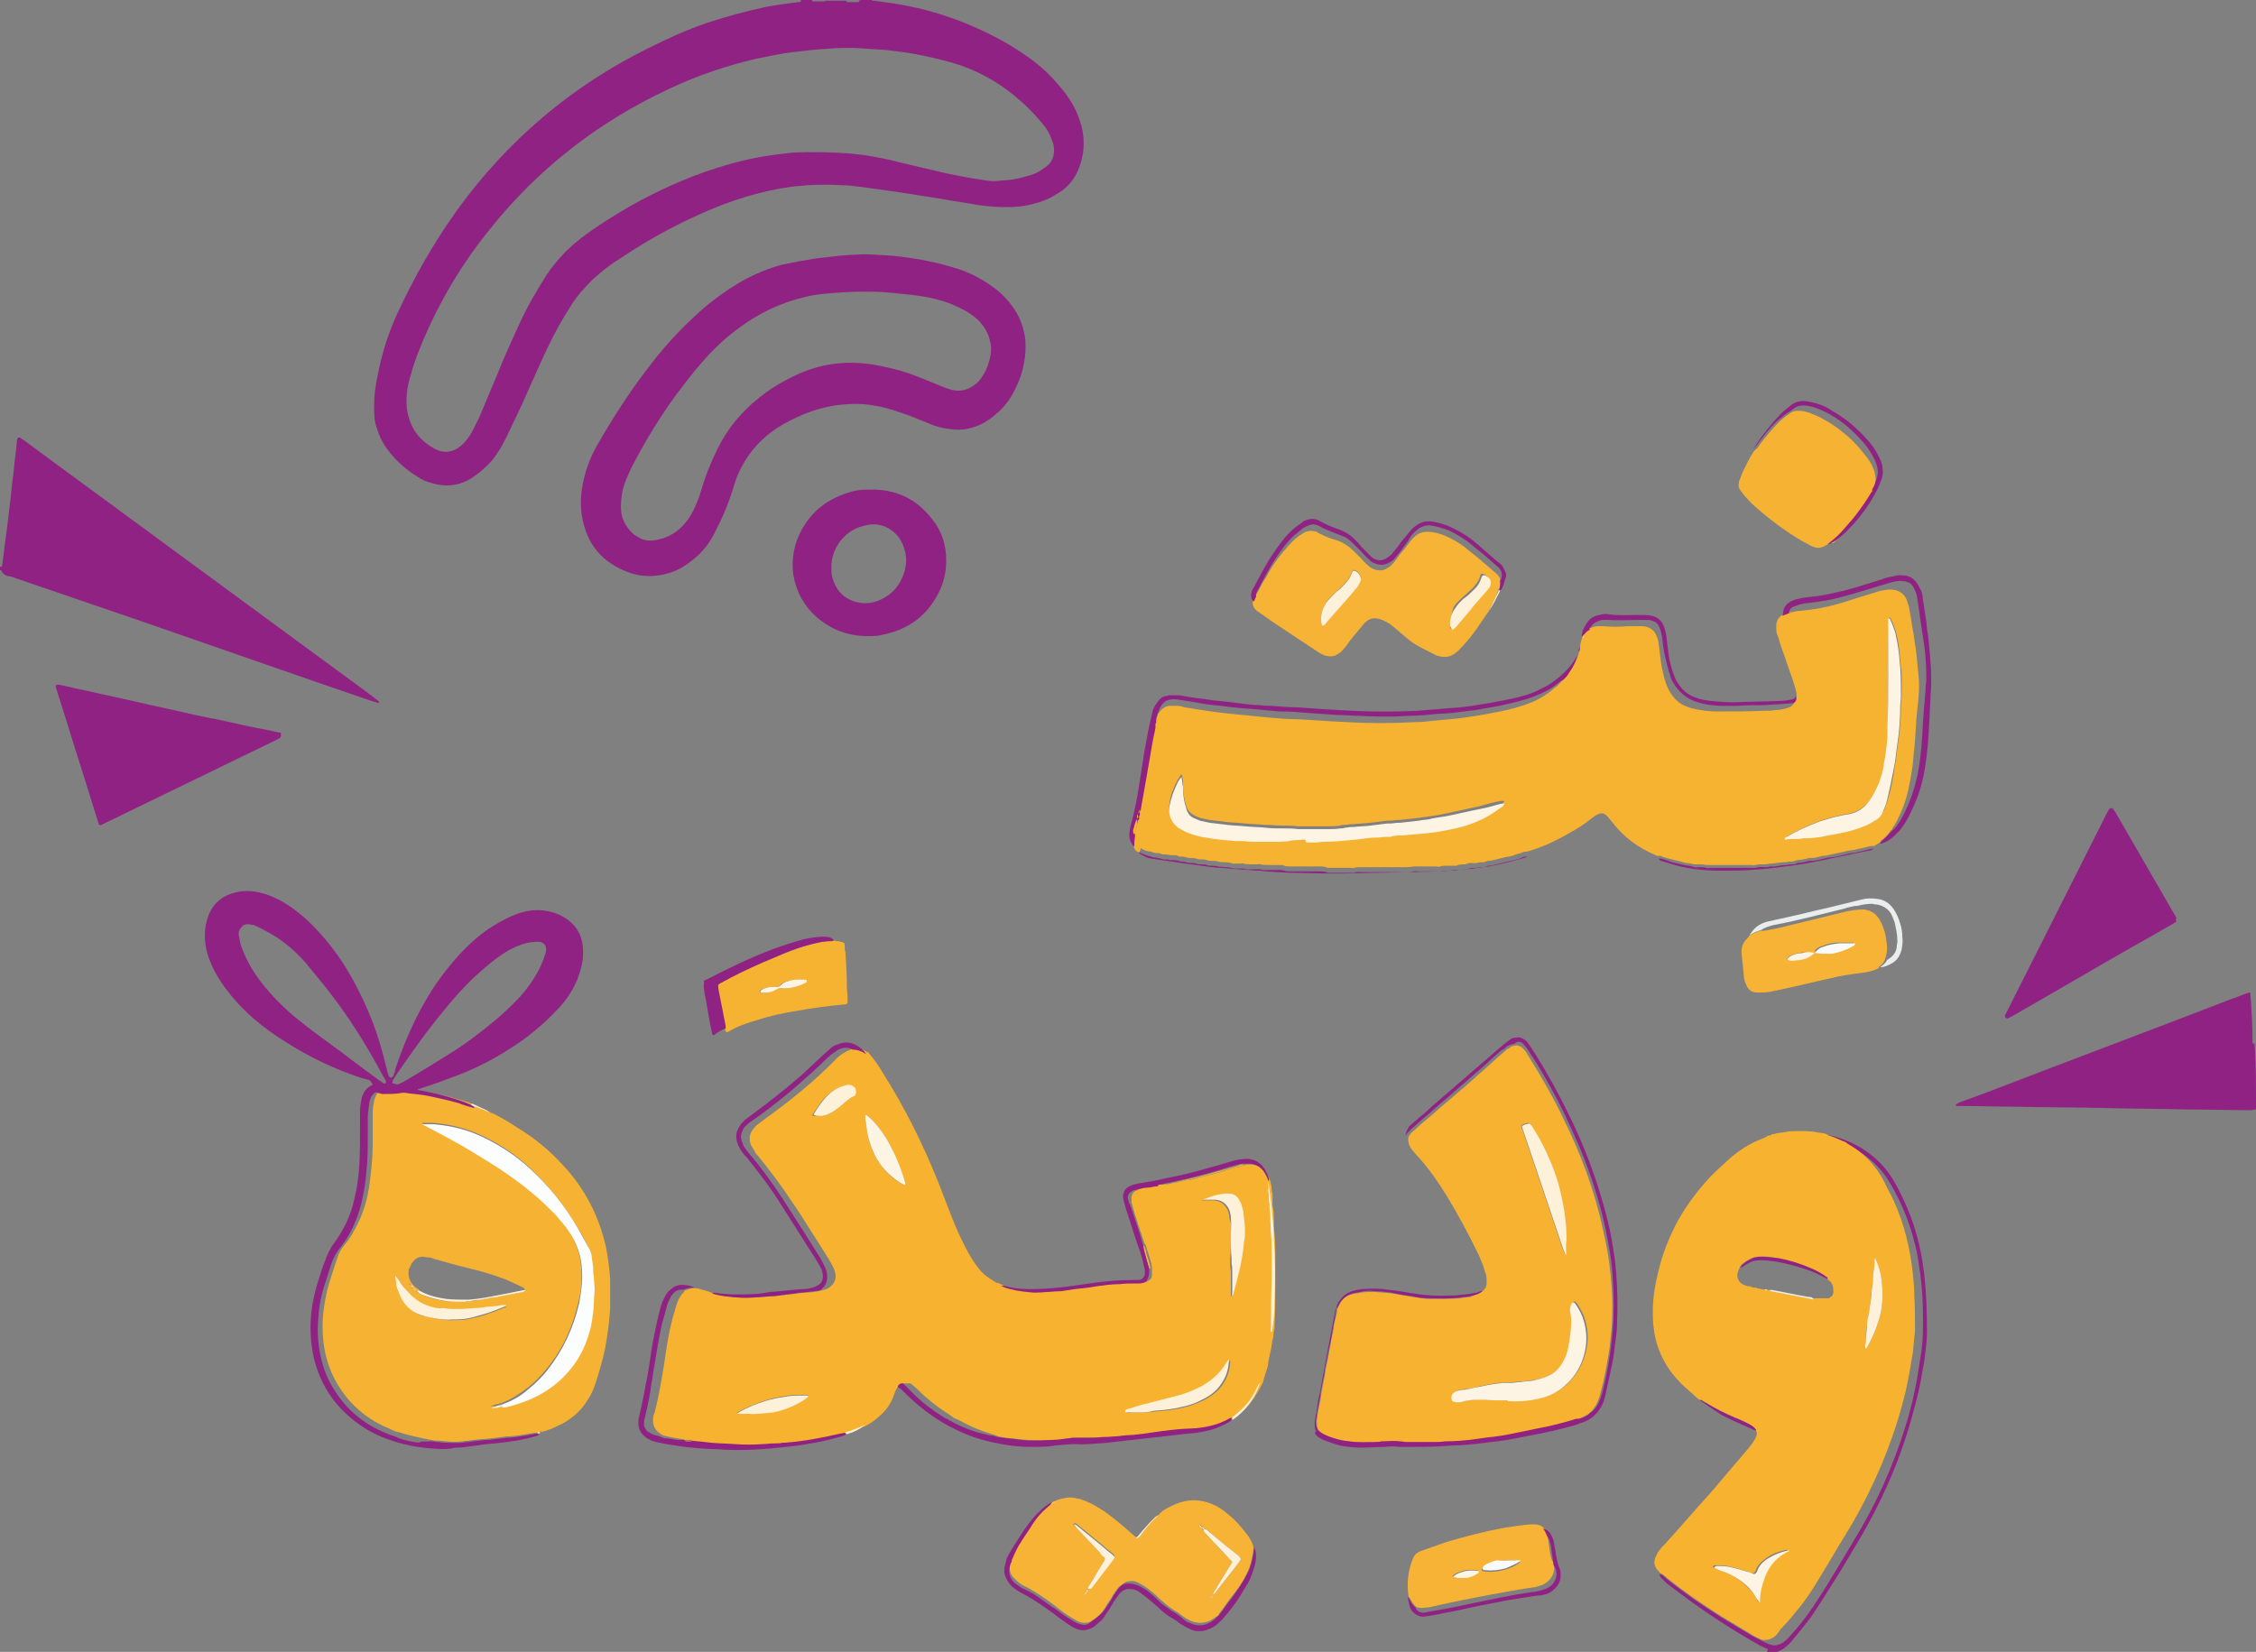 <?xml version="1.0" encoding="utf-8"?>
<!-- Generator: Adobe Illustrator 28.1.0, SVG Export Plug-In . SVG Version: 6.00 Build 0)  -->
<svg version="1.1" id="Layer_1" xmlns="http://www.w3.org/2000/svg" xmlns:xlink="http://www.w3.org/1999/xlink" x="0px" y="0px"
	 viewBox="0 0 320.2 234.5" style="enable-background:new 0 0 320.2 234.5;" xml:space="preserve">
<rect x="0" y="0" width="320.2" height="234.5" fill="#808080" stroke="none"/>
<style type="text/css">
	.st0{fill:#902284;}
	.st1{fill:#F7B230;}
	.st2{fill:#F6B231;}
	.st3{fill:#F6B233;}
	.st4{fill:#F7B232;}
	.st5{fill:#F6B336;}
	.st6{fill:#EAEDED;}
	.st7{fill:#FDF1DA;}
	.st8{fill:#F9FAFA;}
	.st9{fill:#FDF4E4;}
	.st10{fill:#FCFDFD;}
</style>
<g>
	<path class="st0" d="M123.8-0.2l-0.1,0.1c0,0.1,0.1,0.2,0.2,0.2s0.1,0,0.2,0c0.5,0.1,1,0.1,1.4,0.2c6.4,0.8,12.4,2.9,18,6.2
		c2.1,1.3,4.1,2.7,5.8,4.5c0.9,1,1.8,2,2.5,3.1c0.8,1.2,1.3,2.4,1.7,3.8c0.5,2,0.4,3.9-0.3,5.8c-0.6,1.7-1.7,3-3.3,3.9
		c-1.1,0.7-2.2,1.1-3.5,1.4c-1.1,0.3-2.3,0.4-3.5,0.4c-1.4,0-2.7-0.1-4.1-0.3c-1.6-0.3-3.2-0.5-4.8-0.8c-1.7-0.3-3.3-0.5-5-0.8
		c-1.3-0.2-2.7-0.4-4.1-0.6c-1-0.1-2-0.3-3-0.4c-0.8-0.1-1.5-0.2-2.3-0.2c-1.7-0.1-3.4-0.1-5.1,0c-0.7,0.1-1.4,0.1-2.1,0.2
		c-4.4,0.6-8.5,1.9-12.6,3.7c-3.4,1.5-6.6,3.2-9.8,5.2c-0.8,0.5-1.5,1-2.3,1.5c-1.3,0.8-2.5,1.8-3.6,2.8c-1.1,1.1-2.2,2.3-3,3.6
		c-1.3,2-2.4,4-3.4,6.1s-1.9,4.2-2.9,6.4c-0.9,2.1-1.9,4.1-2.9,6.2c-0.4,0.8-0.8,1.6-1.3,2.3c-0.5,0.8-1.1,1.5-1.8,2.1
		c-0.6,0.6-1.2,1-1.9,1.5c-1.5,0.9-3,1.2-4.7,0.9c-0.6-0.1-1.2-0.3-1.8-0.5c-0.4-0.2-0.7-0.3-1.1-0.6c-1.5-0.9-2.9-2.1-4-3.5
		c-0.9-1.1-1.5-2.3-1.9-3.7c-0.3-0.9-0.3-1.9-0.3-2.9c0-1.5,0.2-2.9,0.5-4.3c0.6-3.1,1.5-6,2.8-8.8c2.4-5.2,5.2-10.1,8.5-14.7
		C72,20,81,12.3,91.9,6.9c2.8-1.4,5.6-2.7,8.6-3.7c2.7-0.9,5.4-1.6,8.1-2.2c1.6-0.3,3.1-0.5,4.7-0.7c0.1,0,0.1,0,0.2,0
		s0.2-0.1,0.2-0.2L113.6,0c0.6,0,1.1,0,1.7,0c0,0.1-0.1,0.2,0.1,0.2c0.5,0,1.1,0,1.6,0c0.1,0,0.1-0.1,0.2-0.1c1,0,1.9,0,2.9,0
		c0,0.1,0.1,0.2,0.2,0.2s0.2,0,0.2,0c0.4,0,0.9,0,1.3,0c0.2,0,0.1-0.1,0.1-0.2C122.8-0.2,123.3-0.2,123.8-0.2z M57.7,56.8
		c0,0.7,0,1.3,0.2,2c0.5,2.2,1.7,3.7,3.6,4.8c0.2,0.1,0.4,0.2,0.6,0.3c1,0.4,2,0.3,2.9-0.3c0.4-0.3,0.8-0.6,1.1-1
		c0.4-0.5,0.7-0.9,1-1.5s0.6-1.2,0.9-1.8c0.9-2.1,1.7-4.1,2.6-6.2c1-2.5,2.1-4.9,3.2-7.3c1.1-2.4,2.4-4.6,3.8-6.8
		c0.7-1.1,1.6-2.1,2.5-3.1c1.5-1.5,3.1-2.7,4.9-3.9c2-1.3,4.1-2.6,6.2-3.7c3.8-2,7.8-3.7,12-4.9c2.7-0.8,5.4-1.3,8.1-1.6
		c1.4-0.2,2.8-0.2,4.2-0.2c2.4,0,4.7,0.1,7.1,0.4c1.8,0.3,3.5,0.6,5.3,1.1c2.1,0.5,4.3,1,6.4,1.5c1.6,0.3,3.3,0.7,4.9,0.9
		c1,0.2,2,0.3,3.1,0.1c0.1,0,0.3,0,0.4,0c1.1-0.1,2.1-0.3,3.1-0.6c0.7-0.2,1.3-0.4,1.9-0.8c0.4-0.3,0.9-0.6,1.2-0.9
		c0.5-0.6,0.7-1.2,0.7-2c0-0.5-0.1-1-0.3-1.4c-0.3-0.9-0.7-1.6-1.3-2.3c-1-1.2-2.1-2.4-3.3-3.4c-2.5-2.2-5.2-3.8-8.3-4.9
		c-2.1-0.7-4.3-1.2-6.4-1.6c-1.4-0.3-2.8-0.4-4.2-0.6c-1.5-0.1-3.1-0.2-4.6-0.3c-1.2,0-2.3,0-3.5,0.1c-1.7,0.1-3.5,0.3-5.2,0.5
		s-3.4,0.6-5,0.9c-4.3,1-8.5,2.4-12.5,4.3C84.9,17.3,76.3,24,69.4,32.7c-3.8,4.7-6.9,9.9-9.3,15.5c-0.6,1.5-1.3,3.1-1.7,4.7
		C58,54.1,57.7,55.4,57.7,56.8z"/>
	<path class="st0" d="M0,80.4l0.1,0.1c0.1,0,0.2-0.1,0.2-0.2c0.1-0.5,0.1-1,0.2-1.5C0.7,77,1,75.1,1.2,73.3c0.1-1.2,0.3-2.3,0.4-3.5
		s0.3-2.3,0.4-3.5s0.3-2.4,0.4-3.6c0-0.2,0-0.3,0.1-0.5c0.1-0.1,0.2-0.1,0.3-0.1c0.2,0.1,0.4,0.3,0.6,0.4c1.9,1.4,3.8,2.8,5.7,4.2
		c14.6,10.7,29.1,21.4,43.7,32.1c0.3,0.3,0.7,0.5,1,0.8v0.1l-0.1,0.1c-0.2-0.1-0.4-0.1-0.7-0.2c-2.3-0.8-4.7-1.6-7-2.4
		c-8.6-3-17.3-6-25.9-9c-6.2-2.1-12.5-4.3-18.7-6.4c-0.1,0-0.1,0-0.2,0c-0.4-0.1-0.8-0.3-1-0.8c0,0-0.1,0-0.2-0.1
		C0,80.7,0,80.5,0,80.4z"/>
	<path class="st0" d="M320.2,157.5c-0.3,0-0.5,0.1-0.8,0.1c-2.9,0-5.8-0.1-8.7-0.1c-3.8-0.1-7.7-0.1-11.5-0.2
		c-4.5-0.1-9-0.1-13.6-0.2c-2.4,0-4.8-0.1-7.2-0.1c-0.2,0-0.5,0-0.7,0l-0.1-0.1v-0.1c0.2-0.1,0.3-0.2,0.5-0.3c1.4-0.5,2.7-1,4.1-1.5
		c11.4-4.4,22.9-8.7,34.3-13.1c0.9-0.3,1.8-0.7,2.7-1c0.1,0,0.2,0,0.2,0.1s0,0.1,0,0.2c0,0.4,0.1,0.8,0.1,1.2
		c0.1,1.6,0.2,3.2,0.2,4.8c0,0.3,0,0.5,0,0.8c0,0.1,0.1,0.1,0.2,0.2l0.1-0.1C320.2,151.2,320.2,154.3,320.2,157.5z"/>
	<path class="st0" d="M250.7,234c-0.3-0.1-0.6-0.3-0.9-0.4c-3.9-2.2-7.6-4.6-11.2-7.3c-0.7-0.5-1.3-1-2-1.5
		c-0.3-0.3-0.6-0.6-0.9-0.9c-0.1-0.1-0.1-0.3-0.2-0.5c0.1,0.1,0.3,0.1,0.4,0.2c0.2,0.1,0.4,0.3,0.6,0.5c2.5,2,5.1,3.8,7.8,5.5
		c1.3,0.8,2.7,1.6,4,2.4c0.5,0.3,1.1,0.6,1.7,0.9h0.1l0.1,0.1c0.4,0.2,0.8,0.4,1.2,0.5c0.3,0.1,0.6,0.1,0.9,0
		c0.4-0.1,0.8-0.3,1.1-0.6c0.3-0.2,0.5-0.5,0.7-0.7c1.2-1.3,2.3-2.7,3.3-4.2s2-3.1,2.9-4.6s1.8-3,2.7-4.5c3.2-5.2,5.7-10.7,7.5-16.6
		c0.7-2.2,1.2-4.4,1.6-6.6c0.2-1.3,0.4-2.5,0.6-3.8c0.1-0.8,0.2-1.7,0.2-2.5c0.1-3.2,0-6.4-0.5-9.6c-0.2-1.3-0.4-2.6-0.8-3.9
		c-0.7-2.7-1.8-5.3-3.2-7.7c-1-1.8-2.3-3.2-4-4.4c-0.7-0.5-1.5-1-2.4-1.3c-0.1,0-0.1-0.1-0.2-0.1c-1-0.4-2-0.7-3-0.8
		c-0.3-0.1-0.5-0.1-0.8-0.1c-0.5-0.1-1-0.2-1.5-0.2c-0.9-0.1-1.8-0.1-2.7,0c-0.2,0-0.4,0-0.6,0.1c-0.4,0.1-0.8,0.1-1.3,0.2
		c0.1-0.1,0.2-0.2,0.4-0.2c0.6-0.1,1.2-0.3,1.8-0.4c1.6-0.2,3.1-0.2,4.7,0c1.8,0.3,3.5,0.9,5.1,1.8c2.2,1.3,3.9,3,5.1,5.2
		c1.6,2.9,2.8,5.9,3.5,9.2c0.3,1.2,0.4,2.4,0.6,3.6c0.3,2.7,0.4,5.5,0.4,8.3c0,0.9-0.1,1.8-0.2,2.6c-0.1,0.9-0.2,1.8-0.4,2.7
		c-0.3,1.9-0.7,3.7-1.2,5.5c-1.8,7-4.7,13.6-8.5,19.8c-1,1.7-2,3.4-3.1,5.1c-1,1.6-2,3.2-3.1,4.8c-0.9,1.2-1.9,2.4-2.9,3.6
		c-0.5,0.5-1,0.9-1.6,1.2c-0.1,0-0.2,0-0.2,0.1l-0.1,0.1l0.1,0.1c-0.6,0-1.1,0-1.7,0C251,234.2,251,234.1,250.7,234
		C250.8,234,250.7,234,250.7,234z"/>
	<path class="st1" d="M127.5,196.8c-0.2,0.2-0.4,0.6-0.5,0.9c-0.1,0.3-0.2,0.5-0.3,0.8c-0.5,1.2-1.3,2.1-2.3,2.9
		c-0.5,0.4-0.9,0.7-1.5,1c-0.8,0.3-1.5,0.6-2.3,0.9c-0.2,0.1-0.4,0.1-0.5,0.2c-0.2,0-0.4,0-0.6,0.1c-2.6,0.7-5.2,1.1-7.9,1.3
		c-0.1,0-0.2,0-0.3,0c-0.4,0.1-0.8,0.1-1.2,0.1c-0.6,0-1.1,0-1.7,0.1c-1.3,0.1-2.6,0.1-3.9,0c-1.4-0.1-2.9-0.1-4.3-0.3
		c-0.6-0.1-1.2-0.1-1.9-0.2c-0.1-0.1-0.2-0.2-0.3-0.2c-0.3,0-0.6,0-0.8,0l0,0c-0.1,0-0.2-0.1-0.3-0.1c-0.9-0.1-1.8-0.3-2.7-0.5
		c-0.2-0.1-0.4-0.2-0.5-0.3c-0.8-0.5-1.1-1.3-1-2.2c0-0.3,0.1-0.5,0.2-0.7c0.3-1.2,0.6-2.5,0.8-3.7c0.4-2.1,0.7-4.1,1-6.2
		c0.3-1.6,0.6-3.2,1.1-4.7c0.1-0.4,0.2-0.7,0.3-1c0.2-0.6,0.5-1.1,0.9-1.5c0.1-0.1,0.1-0.2,0.2-0.3c0.5-0.2,1.1-0.4,1.7-0.3
		c0.1,0,0.1,0,0.2,0c0.5,0.2,1.1,0.3,1.6,0.5c0.2,0.1,0.4,0.1,0.6,0.2c1.2,0.4,2.5,0.5,3.8,0.6c1.6,0.1,3.1-0.1,4.7-0.2h0.1
		c0.4,0,0.7-0.1,1.1-0.1c0.2,0,0.3,0,0.5-0.1c0.3,0,0.7-0.1,1-0.1s0.6-0.1,0.8-0.1c0.3,0,0.5-0.1,0.8-0.1c0.9,0,1.7-0.1,2.5-0.3
		c0.1,0,0.2-0.1,0.3-0.1c0.3,0,0.6-0.2,0.9-0.4c0.5-0.4,0.8-0.9,0.8-1.5c0-0.4-0.1-0.8-0.3-1.2c-0.2-0.5-0.5-0.9-0.7-1.3
		c-0.8-1.3-1.6-2.5-2.4-3.8c-0.9-1.4-1.8-2.9-2.8-4.3c-1.5-2.3-3.1-4.4-4.8-6.5c-0.2-0.2-0.4-0.4-0.5-0.7c-0.2-0.3-0.3-0.5-0.5-0.8
		c-0.3-0.8-0.3-1.6,0.3-2.3c0.2-0.3,0.5-0.6,0.8-0.8s0.5-0.4,0.8-0.6c3.6-2.6,7.1-5.4,10.2-8.6c0.7-0.7,1.6-1.2,2.6-1.5
		c0.6,0,1.2,0.2,1.7,0.5c0,0,0.1,0.1,0.2,0.1h0.1v0.1l0,0c0.8,0.9,1.4,1.8,2,2.8c3.1,4.9,5.7,10.1,7.9,15.6c0.6,1.5,1.1,2.9,1.7,4.4
		c0.8,2.1,1.7,4.1,2.8,6c0.4,0.7,0.9,1.4,1.4,2c0.4,0.5,0.9,0.9,1.4,1.2c0,0.1,0.1,0.1,0.2,0.1l0,0c0.1,0.1,0.2,0.2,0.3,0.2l0,0
		c0.1,0.1,0.2,0.2,0.3,0.2l0,0c0.1,0.1,0.2,0.2,0.3,0.1h0.1c0.1,0.1,0.2,0.1,0.3,0.2c0.1,0,0.2,0.1,0.3,0.1c0.4,0.3,0.9,0.4,1.4,0.5
		c1.1,0.3,2.3,0.4,3.4,0.5c1.2,0.1,2.5-0.1,3.7-0.2h0.1c0.6-0.1,1.3-0.2,1.9-0.3c1-0.1,2.1-0.3,3.1-0.4c1-0.1,2-0.3,3-0.3
		c0.1,0,0.2,0,0.3,0c0.6-0.1,1.3-0.1,2-0.1c0.3,0,0.5,0,0.8,0c0.4,0,0.7-0.1,1-0.3c0.4-0.2,0.5-0.5,0.5-0.9c0-0.3,0-0.7,0-1
		c-0.1-0.8-0.4-1.5-0.6-2.2c-0.1-0.3-0.2-0.6-0.3-1l-0.1-0.1c0-0.1-0.1-0.1-0.1-0.2c-0.6-1.8-1.2-3.5-1.7-5.3c0-0.1,0-0.2-0.1-0.3
		c0-0.3,0-0.5,0-0.8c0-0.4,0.2-0.7,0.5-0.9c0.2-0.1,0.4-0.1,0.5-0.4c0.1,0,0.3-0.1,0.4-0.1c0.4-0.1,0.7-0.1,1.1-0.2
		c0.5,0,1-0.2,1.5-0.2c0.4,0,0.8,0,1.2-0.1c0.3-0.1,0.7-0.2,1-0.2c0.7-0.1,1.4-0.4,2.1-0.4c1.7-0.5,3.5-0.8,5.2-1.4
		c0.6-0.1,1.1-0.4,1.6-0.4c0.4-0.2,0.8-0.2,1.2-0.4c0.2,0,0.5,0,0.7,0c0.8,0.1,1.4,0.3,1.9,0.9c0.1,0.2,0.3,0.4,0.4,0.6
		c0.1,0.3,0.3,0.6,0.4,0.9c0.1,0.4,0.2,0.8,0.2,1.3v0.1c0.2,0.5,0.1,1,0.1,1.4s0,0.7,0.1,1.1c0.1,0.6,0.1,1.2,0.1,1.8s0,1.2,0.1,1.8
		c0.1,1.1,0.1,2.3,0.1,3.4c0,1.1,0,2.1,0,3.2c0,2.1,0,4.2-0.1,6.3c0,0.3,0,0.6-0.1,0.9c-0.1,0.4,0,0.9-0.2,1.2
		c-0.1,0.9-0.3,1.8-0.5,2.7c-0.1,0.4-0.1,0.8-0.2,1.2c-0.2,0.6-0.4,1.2-0.6,1.9c0,0.1,0,0.2-0.1,0.3c-0.2,0.4-0.4,0.9-0.7,1.3
		c-0.7,1.2-1.5,2.3-2.6,3.1c-0.2,0.2-0.4,0.3-0.6,0.5c-0.1,0-0.2,0.1-0.2,0.1c-1.7,1-3.7,1.4-5.6,1.5c-0.9,0.1-1.9,0.1-2.8,0.2
		c-0.5,0-1.1,0.1-1.6,0.2c-0.7,0.1-1.4,0.2-2.1,0.3c-0.5,0.1-1.1,0.1-1.6,0.2c-0.8,0.1-1.6,0.1-2.4,0.2c-0.5,0.1-1.1,0.1-1.6,0.1
		c-0.2,0-0.3,0-0.5,0c-0.7,0.1-1.5,0.1-2.2,0.1c-0.6,0-1.3,0-1.9,0c-0.3,0-0.6,0-0.9,0.1c-0.7,0.1-1.4,0.2-2,0.2
		c-1.8,0.1-3.5,0.1-5.3-0.1c-0.6-0.1-1.2-0.1-1.8-0.2c-0.5-0.1-1-0.1-1.4-0.3c-0.1,0-0.1-0.1-0.2-0.1c-1.8-0.5-3.5-1.2-5.1-2.1
		c-0.2-0.1-0.5-0.2-0.7-0.3c-0.1-0.1-0.3-0.2-0.4-0.3c-1.2-0.8-2.4-1.6-3.4-2.5c-0.5-0.4-1-0.9-1.4-1.3c-0.2-0.2-0.5-0.4-0.7-0.6
		c-0.2-0.2-0.4-0.3-0.7-0.2c-0.1,0-0.1,0-0.2,0C127.8,196.3,127.5,196.5,127.5,196.8z M161.3,200.5c0.9,0,1.7,0,2.5-0.1
		c0.6-0.1,1.3-0.1,2-0.2c0.7-0.1,1.5-0.2,2.2-0.4c1-0.2,1.9-0.6,2.8-1c1-0.5,2-1.2,2.7-2.2s1.1-2.2,1.1-3.4v-0.1
		c-0.1,0-0.1,0-0.1,0.1c-0.1,0.2-0.3,0.4-0.4,0.6c-0.9,1.4-2.1,2.4-3.6,3.2c-1,0.5-2,0.9-3.1,1.2c-1.2,0.3-2.3,0.6-3.5,0.9
		c-1.2,0.3-2.4,0.6-3.5,1c-0.2,0.1-0.3,0.1-0.5,0.2c0,0,0,0,0,0.1v0.1c0.1,0,0.2,0.1,0.2,0.1C160.4,200.5,160.9,200.5,161.3,200.5z
		 M174.7,175.6C174.7,175.5,174.7,175.5,174.7,175.6c0,1.1,0,2.1-0.1,3.1c0,0.3,0,0.5,0,0.8c0,0.4,0.1,0.8,0.1,1.2
		c0,0.9,0,1.8,0,2.6c0,0.2,0,0.5,0,0.7l0,0h0.1c0.3-1.2,0.6-2.4,0.9-3.5c0.2-0.9,0.4-1.8,0.5-2.7c0.1-0.5,0.1-1.1,0.2-1.6
		c0.1-0.4,0.1-0.8,0.1-1.3c0-0.9-0.1-1.7-0.2-2.5c0-0.4-0.2-0.9-0.3-1.3c-0.1-0.3-0.2-0.5-0.4-0.8c-0.2-0.4-0.5-0.6-0.9-0.7
		c-0.5-0.2-1-0.1-1.5,0c-0.8,0.2-1.6,0.4-2.4,0.7h-0.1c0,0,0,0.1-0.1,0.1h0.1c0.5,0,1.1,0,1.6,0c1,0.1,1.6,0.6,2,1.5
		c0.1,0.3,0.2,0.7,0.2,1.1C174.8,173.7,174.8,174.5,174.7,175.6z M122.8,158.8c0.1,0.6,0.2,1.3,0.3,2.1c0.3,1.3,0.7,2.6,1.4,3.7
		c0.9,1.5,2.1,2.7,3.6,3.5c0.1,0.1,0.2,0.1,0.3,0.1l0.1-0.1c0-0.1,0-0.2,0-0.2c-0.6-1.6-1.2-3.3-1.9-4.8c-0.7-1.5-1.6-2.8-2.7-4
		c-0.3-0.3-0.5-0.6-0.9-0.8h-0.1c-0.1,0-0.1,0-0.1,0.1C122.8,158.5,122.8,158.6,122.8,158.8z M106.2,200.7c1.3,0,2.5-0.1,3.6-0.3
		c1.4-0.3,2.7-0.8,3.9-1.5c0.3-0.2,0.7-0.4,1-0.7v-0.1l-0.1-0.1c-0.1,0-0.2,0-0.3,0c-0.8,0-1.6,0-2.4,0.1c-0.6,0.1-1.2,0.2-1.8,0.3
		c-1.7,0.4-3.3,1-4.9,1.8c-0.2,0.1-0.3,0.2-0.5,0.3c-0.1,0-0.1,0.1,0,0.1c0,0,0,0,0.1,0C105.3,200.7,105.8,200.7,106.2,200.7z
		 M116.2,158.4c0.7,0.1,1.4-0.2,2-0.6c0.3-0.2,0.6-0.4,0.8-0.6c0.6-0.5,1.3-1.1,2-1.5c0.2-0.1,0.3-0.3,0.3-0.5
		c0.1-0.3,0-0.6-0.3-0.8c-0.2-0.2-0.4-0.3-0.7-0.3c-0.3,0-0.7,0-1,0.2c-0.9,0.4-1.7,0.9-2.4,1.7c-0.6,0.7-1,1.4-1.5,2.1
		c0,0-0.1,0.1-0.1,0.2c0,0,0,0.1,0.1,0.1C115.8,158.4,116,158.4,116.2,158.4z"/>
	<path class="st2" d="M161.6,121c-0.4-0.2-0.7-0.5-0.7-1c-0.1-0.7-0.1-0.7,0.1-1.5c0-0.1,0-0.1,0-0.2l0.1-0.1
		c0.1-0.4,0.2-0.8,0.3-1.2c0.1-0.3,0.1-0.5,0-0.7c0-0.1,0-0.1,0.1-0.1c0.1-0.1,0.1-0.2,0.1-0.3c0-0.1,0-0.2,0-0.3v-0.1
		c0.1-0.1,0.1-0.2,0.1-0.3c0-0.1,0-0.2,0-0.3c0.1-0.4,0.1-0.7,0.2-1.1c0.2-1.1,0.4-2.3,0.6-3.4c0.3-1.7,0.6-3.5,0.9-5.2
		c0.1-0.7,0.3-1.3,0.4-2c0.1-0.2,0.1-0.4,0.1-0.7l0,0c0.2-0.4,0.4-0.8,0.5-1.2c0.1-0.1,0.2-0.3,0.3-0.4c0.4-0.4,0.8-0.7,1.4-0.7
		c0.3,0,0.7,0,1,0s0.7,0.1,1,0.2c2.4,0.4,4.9,0.8,7.3,1c0.7,0.1,1.4,0.1,2,0.2c1,0.1,2,0.2,3.1,0.3c1.2,0.1,2.3,0.2,3.5,0.2
		c2.3,0.1,4.6,0.3,6.9,0.4c3.4,0.2,6.7,0.2,10.1,0c0.2,0,0.4,0,0.6,0c1-0.1,2.1-0.2,3.1-0.3c1.2-0.1,2.4-0.2,3.6-0.4
		c1.5-0.2,3.1-0.5,4.6-0.8s3-0.7,4.5-1.3c1.2-0.5,2.3-1.2,3.3-2.1c0.1-0.1,0.2-0.1,0.3-0.2c0.3-0.3,0.6-0.6,0.9-1
		c0.3-0.3,0.6-0.6,0.8-1c0.5-0.8,0.9-1.7,1.3-2.6c0.1-0.3,0.2-0.7,0.3-1.1l0,0c0-0.1,0-0.2,0-0.3c0.1-0.3,0.2-0.7,0.3-1
		c0-0.1,0.1-0.2,0.1-0.3l0,0c0.2,0,0.2-0.2,0.3-0.3c0.3-0.3,0.5-0.6,0.9-0.7c0.2-0.1,0.5-0.2,0.8-0.2s0.6,0,0.9,0
		c1.1,0.1,2.3,0.1,3.4,0c0.4,0,0.9,0,1.3,0c0.3,0,0.6,0,0.9,0c1,0.1,1.7,0.6,2,1.6c0.1,0.3,0.2,0.5,0.2,0.8c0.1,0.8,0.2,1.6,0.3,2.4
		s0.3,1.7,0.5,2.5c0.2,0.7,0.4,1.3,0.8,2c0.6,1,1.3,1.7,2.4,2.1c0.4,0.2,0.9,0.3,1.4,0.4c1,0.2,2,0.3,3,0.3c2.2,0,4.4,0,6.6-0.1
		c0.5,0,1,0,1.5-0.1c0.6,0,1.2-0.1,1.8-0.3c0.3-0.1,0.6-0.2,0.8-0.5c0.1-0.1,0.1-0.2,0.2-0.4c0.3-0.2,0.3-0.5,0.3-0.8
		c0-0.1-0.1-0.2,0-0.3c-0.3-1.5-0.9-2.9-1.4-4.4c-0.3-1-0.7-1.9-1-2.9c-0.1-0.4-0.2-0.8-0.4-1.2c-0.1-0.4-0.1-0.7-0.1-1.1
		c0-0.7,0.3-1.3,0.9-1.6c0.3-0.1,0.5-0.2,0.8-0.3c0.2-0.1,0.4-0.1,0.6-0.1c0.4-0.1,0.8-0.2,1.3-0.2c0.9-0.1,1.9-0.2,2.8-0.4
		c1.5-0.3,3-0.7,4.4-1.2c1.3-0.4,2.6-0.8,3.9-1.2c0.5-0.1,1-0.2,1.5-0.2c1.1,0,1.9,0.5,2.3,1.4c0.1,0.2,0.1,0.4,0.2,0.6
		c0.2,0.5,0.2,0.9,0.3,1.4c0.2,1,0.3,2,0.5,2.9c0.1,0.9,0.3,1.9,0.4,2.8c0.1,1,0.2,2.1,0.3,3.1c0.1,1,0.1,2,0,3.1
		c-0.1,1-0.2,2-0.3,3c-0.1,1.7-0.2,3.5-0.4,5.2c-0.1,1.6-0.4,3.2-0.7,4.7c-0.4,1.9-1.1,3.7-2.1,5.4c-0.1,0.1-0.2,0.2-0.2,0.3
		c0,0.1,0,0.1,0,0.1c-0.1,0.1-0.3,0.2-0.4,0.4c-0.3,0.5-0.7,0.9-1.2,1.2c-0.1,0.1-0.1,0.2-0.2,0.3c-0.3,0.2-0.5,0.3-0.8,0.5
		c-0.1,0-0.2,0-0.2,0c-0.1,0-0.1,0-0.2,0c-0.6,0.1-1.2,0.3-1.8,0.4c-0.1,0-0.3,0.1-0.4,0.1c-0.4,0.1-0.8,0.1-1.2,0.2
		c-0.8,0.2-1.5,0.3-2.3,0.5c-0.4,0.1-0.8,0.2-1.2,0.2c-0.5,0.1-1,0.3-1.6,0.3c-0.1,0-0.2,0-0.3,0c-0.5,0.1-1.1,0.3-1.7,0.3
		c-0.1,0-0.2,0.1-0.3,0.1s-0.3,0.1-0.4,0.1c-0.3,0-0.6,0-0.9,0.1c-0.1,0-0.2,0-0.3,0c-0.6,0-1.2,0.2-1.9,0.2c-0.1,0-0.1,0-0.2,0
		c-0.2,0.1-0.5,0.1-0.8,0.1c-0.4,0-0.8,0-1.2,0.1c-0.1,0.1-0.3,0-0.5,0c-2,0-4,0-6,0c-0.2,0-0.4,0-0.5,0c-0.3-0.1-0.7-0.1-1-0.1
		c-0.2,0-0.5,0-0.7,0c-0.5-0.2-1-0.1-1.5-0.3c-0.7-0.2-1.3-0.3-2-0.5c-0.4-0.1-0.8-0.2-1.2-0.4c-0.1,0-0.3,0-0.4,0
		c-0.1,0-0.2,0-0.3-0.1c-2.4-1-4.5-2.5-6.1-4.6c-0.2-0.2-0.3-0.4-0.5-0.6s-0.3-0.4-0.5-0.5c-0.3-0.3-0.7-0.3-1.1-0.1
		c-0.3,0.1-0.5,0.3-0.8,0.5c-1.1,0.9-2.2,1.6-3.5,2.3c-1.7,1-3.5,1.8-5.4,2.4c-0.1,0-0.2,0-0.3,0.1c-0.2,0-0.5,0-0.7,0.1
		c-0.4,0.2-0.8,0.2-1.2,0.4c-0.4,0.2-0.9,0.2-1.3,0.3c-0.4,0.1-0.8,0.2-1.2,0.3c-0.4,0.1-0.8,0.2-1.2,0.2c-0.1,0-0.2,0.1-0.3,0.1
		s-0.2,0.1-0.3,0.1c-0.3,0-0.7,0-1,0.1c-0.2,0.1-0.5,0-0.8,0s-0.6,0.1-0.8,0.2c-0.5,0-0.9,0-1.3,0.2c-0.1,0-0.3,0-0.4,0
		c-0.3,0-0.6,0-0.9,0c-0.3,0-0.7,0-1,0.1c-0.2,0.1-0.4,0-0.6,0c-0.9,0-1.8,0-2.6,0c-0.2,0-0.4,0-0.6,0c-0.4,0.1-0.8,0.1-1.2,0.1
		c-2,0-4,0-6,0c-0.4,0-0.8,0-1.2,0.1c-0.1,0.1-0.3,0-0.4,0c-1,0-2,0-3.1,0c-0.2,0-0.4,0-0.5-0.1c-0.3-0.1-0.7-0.1-1-0.1
		c-1.4,0-2.7,0-4.1,0c-0.3,0-0.5,0-0.8-0.1c-0.2-0.1-0.5-0.1-0.8-0.1c-0.4,0-0.9,0-1.3,0c-0.4,0-0.9,0-1.3-0.1c-0.1-0.1-0.3,0-0.4,0
		c-0.3,0-0.5,0-0.8,0c-0.4,0-0.8,0-1.2-0.1c-0.1-0.1-0.3,0-0.4,0c-0.3,0-0.6,0-0.9,0c-0.2,0-0.4,0-0.5-0.1c-0.3-0.1-0.7-0.1-1-0.1
		s-0.6,0-0.8-0.1c-0.3-0.1-0.7-0.1-1-0.1c-0.2,0-0.4,0-0.6-0.1c-0.3-0.1-0.6-0.1-0.8-0.1s-0.5,0-0.7-0.1c-0.3-0.1-0.7-0.1-1-0.1
		s-0.7-0.2-1-0.2c-0.1,0-0.2,0-0.3,0s-0.2,0-0.3-0.1c-0.2-0.1-0.4-0.1-0.7-0.1c-0.1,0-0.3,0-0.4,0c-0.3-0.1-0.6-0.1-0.9-0.1
		c-0.1,0-0.3,0-0.4-0.1c-0.1,0-0.3-0.1-0.4-0.1c-0.3,0-0.7,0-1-0.2c-0.6,0-1-0.2-1.5-0.5C161.8,121,161.7,121,161.6,121z
		 M185.1,119.2c0,0,0.1,0,0.3,0c0.4,0,0.9,0,1.3,0c0.4,0,0.8-0.1,1.2-0.1c1.1-0.1,2.3-0.1,3.4-0.2c0.6-0.1,1.2-0.1,1.9-0.2
		s1.4-0.1,2.1-0.2c0.1,0,0.2,0,0.3,0c0.3,0,0.7-0.1,1-0.1c0.2,0,0.5,0,0.7,0c0.6-0.1,1.1-0.1,1.7-0.2c0.4,0,0.8-0.1,1.2-0.1
		c0.7,0,1.5-0.1,2.2-0.2c0.9-0.1,1.8-0.2,2.7-0.4c1.7-0.3,3.3-0.8,4.8-1.4c1.1-0.5,2.2-1.1,3.2-1.9c0.1-0.1,0.2-0.2,0.4-0.4v-0.1
		c0,0,0,0-0.1,0s-0.3,0-0.4,0c-1.1,0.2-2.2,0.5-3.2,0.8c-1.6,0.3-3.1,0.7-4.7,1c-0.8,0.2-1.6,0.3-2.3,0.4c-0.4,0.1-0.9,0.1-1.4,0.2
		c-0.9,0.1-1.8,0.2-2.7,0.3c-0.1,0-0.2,0-0.3,0c-0.3,0-0.7,0.1-1,0.1c-0.2,0-0.3,0-0.5,0c-0.8,0.1-1.6,0.2-2.4,0.3
		c-0.8,0.1-1.6,0.1-2.4,0.2c-0.1,0-0.2,0-0.3,0c-0.3,0-0.6,0.1-0.9,0.1c-0.2,0-0.5,0-0.7,0.1c-0.6,0.1-1.2,0.1-1.8,0.1
		c-1.2,0-2.4,0-3.6,0c-0.2,0-0.4,0-0.6,0c-0.7-0.1-1.4-0.1-2-0.1c-0.9,0-1.7-0.1-2.6-0.1c-1-0.1-1.9-0.1-2.9-0.2
		c-0.8-0.1-1.6-0.1-2.5-0.2c-0.8-0.1-1.6-0.2-2.5-0.3c-0.5-0.1-1-0.2-1.4-0.3c-0.2-0.1-0.5-0.2-0.7-0.3c-0.6-0.3-1-0.7-1.2-1.3
		c-0.1-0.2-0.1-0.4-0.2-0.7c-0.2-0.8-0.3-1.7-0.3-2.5c0-0.5,0-0.9-0.2-1.3v-0.1c0,0-0.1,0-0.1,0.1c-0.2,0.3-0.3,0.5-0.5,0.8
		c-0.5,1-1,2.1-1.1,3.2c-0.2,1.3,0.2,2.3,1.2,3.1c0.3,0.2,0.6,0.4,0.9,0.5c0.8,0.4,1.6,0.7,2.4,0.8c1.2,0.3,2.5,0.5,3.7,0.5
		c0.1,0,0.3,0,0.4,0c0.5,0.1,1,0.1,1.4,0.1c0.2,0,0.4,0,0.6,0c0.5,0.1,1.1,0.1,1.6,0.1c1.2,0,2.3,0,3.5,0c0.4,0,0.8,0,1.2-0.1
		C183.6,119.3,184.3,119.3,185.1,119.2z M268,96.3L268,96.3c0,2.2,0,4.3,0,6.5c0,0.9,0,1.8-0.1,2.7c-0.1,0.9-0.2,1.8-0.4,2.7
		c-0.2,1-0.4,1.9-0.7,2.8c-0.3,0.9-0.8,1.8-1.4,2.6c-0.8,1-1.8,1.7-3,1.9c-1.3,0.2-2.7,0.6-4,1c-1.6,0.6-3.2,1.3-4.7,2.2
		c-0.1,0.1-0.2,0.2-0.3,0.2v0.1l0.1,0.1c0.4,0,0.8,0,1.2-0.1c0.5,0,0.9,0,1.4-0.1c0.1,0,0.3,0,0.4,0c0.7-0.1,1.4-0.1,2.1-0.2
		c0.9-0.1,1.7-0.3,2.6-0.5c1.1-0.2,2.2-0.5,3.2-0.9c0.6-0.2,1.3-0.5,1.8-0.9s0.9-0.8,1.2-1.4c0.2-0.5,0.4-0.9,0.5-1.4
		c0.5-1.5,0.8-3.1,1-4.7c0.2-0.9,0.3-1.8,0.4-2.7c0.1-0.7,0.2-1.5,0.3-2.2c0.1-1.1,0.2-2.3,0.2-3.4c0-0.1,0-0.3,0-0.4
		c0-0.5,0.1-0.9,0.1-1.4c0-1.4,0.1-2.8-0.1-4.2c-0.1-0.7-0.1-1.4-0.2-2.1c-0.1-1-0.3-1.9-0.5-2.8c-0.2-0.6-0.4-1.2-0.7-1.8
		c0-0.1-0.1-0.1-0.1-0.2c0,0,0,0-0.1,0h-0.1c0,0.2,0,0.3,0,0.5C268,91,268,93.6,268,96.3z"/>
	<path class="st1" d="M250.1,232.8L250.1,232.8c-0.6-0.3-1.2-0.5-1.7-0.9c-1.3-0.8-2.7-1.6-4-2.4c-2.7-1.7-5.3-3.5-7.8-5.5
		c-0.2-0.2-0.4-0.3-0.6-0.5c-0.1-0.1-0.2-0.1-0.4-0.2c-0.1-0.2-0.3-0.4-0.4-0.5c-0.5-0.6-0.5-1.3-0.1-2c0.1-0.2,0.2-0.5,0.4-0.7
		c0.2-0.3,0.5-0.6,0.8-0.9c2.2-2.4,4.3-4.9,6.5-7.3c1.7-2,3.4-4,5.1-6c0.4-0.4,0.7-0.9,1-1.3c0.2-0.3,0.3-0.5,0.4-0.8
		c0.1-0.3,0.1-0.6-0.2-0.8c0-0.1,0-0.2-0.1-0.3c-0.4-0.3-0.8-0.6-1.2-0.8c-0.5-0.2-1-0.5-1.6-0.7c-1.4-0.6-2.8-1.3-4.1-2.1
		c-0.2-0.1-0.4-0.3-0.7-0.4c0,0-0.1,0-0.2,0c-0.1-0.1-0.3-0.2-0.4-0.3c-0.7-0.7-1.5-1.3-2.2-2c-2-2-3.3-4.4-3.8-7.2
		c-0.1-0.7-0.2-1.5-0.2-2.2c-0.1-2.1,0.2-4.1,0.7-6.2c0.6-2.7,1.6-5.2,2.9-7.6c1.3-2.3,2.9-4.4,4.7-6.3c0.9-0.9,1.9-1.8,2.9-2.7
		c1.1-0.9,2.3-1.7,3.7-2.3c0.5-0.2,1-0.4,1.5-0.7c0.2,0,0.4,0,0.5-0.2h0.1c0.2,0,0.3,0,0.5-0.1c0.4-0.1,0.8-0.1,1.3-0.2
		c0.2,0,0.4-0.1,0.6-0.1c0.9,0,1.8-0.1,2.7,0c0.5,0,1,0.1,1.5,0.2c0.3,0,0.5,0.1,0.8,0.1c0.2,0.1,0.4,0.2,0.6,0.3
		c0.7,0.2,1.3,0.5,2,0.8c0.1,0,0.2,0.1,0.3,0.1c0.1,0.1,0.3,0.2,0.4,0.3c2.3,1.3,4,3.1,5.2,5.5c0.4,0.9,0.9,1.7,1.3,2.6
		c1.5,3.3,2.3,6.7,2.7,10.3c0.1,1,0.2,2.1,0.2,3.1c0.1,1.6,0.1,3.1,0.1,4.7c0,0.1,0,0.2,0,0.3c-0.1,1-0.2,2.1-0.3,3.1
		c-0.3,1.8-0.6,3.6-1,5.4c-1.4,5.9-3.6,11.5-6.5,16.9c-0.7,1.3-1.4,2.5-2.2,3.8c-1.2,1.9-2.3,3.9-3.5,5.8c-1,1.7-2.1,3.4-3.4,4.9
		c-0.7,0.9-1.4,1.7-2.2,2.5C252,232.5,251.2,232.9,250.1,232.8C250.2,232.8,250.1,232.8,250.1,232.8z M250.8,183.1
		c0.1,0,0.2,0,0.3,0c0.4,0.2,0.9,0.2,1.3,0.3c0.7,0.2,1.4,0.3,2.1,0.4c0.8,0.2,1.7,0.3,2.5,0.5c0.1,0,0.3,0,0.4,0c0.7,0,1.3,0,2,0
		c0.1,0,0.2,0,0.2,0l0.1-0.1c0.4-0.2,0.6-0.6,0.5-1.1c0-0.6-0.2-1.1-0.7-1.4l-0.1-0.1c-0.1-0.1-0.2-0.2-0.3-0.3
		c-0.6-0.5-1.3-0.9-2.1-1.2c-1.5-0.7-3.1-1.2-4.8-1.5c-0.9-0.2-1.8-0.3-2.7-0.2c-0.4,0-0.7,0.1-1.1,0.3c-0.4,0.2-0.7,0.4-1.1,0.7
		c-0.2,0.2-0.4,0.4-0.4,0.6c0,0.1-0.1,0.1-0.1,0.2c-0.5,1-0.1,2,1,2.3c0.2,0.1,0.4,0.1,0.6,0.1c0.3,0.2,0.6,0.2,0.9,0.2l0,0
		c0.2,0.2,0.5,0.1,0.7,0.2C250.5,183.1,250.6,183.1,250.8,183.1z M249.3,226.9c0,0.1,0.1,0.2,0.1,0.3c0.1,0.2,0.2,0.3,0.2,0.2
		s0-0.2,0-0.2c0-1.2,0.3-2.3,0.7-3.4c0.5-1.3,1.3-2.4,2.5-3.2c0.2-0.1,0.3-0.2,0.5-0.3c0.1-0.1,0.3-0.1,0.4-0.2V220h-0.1
		c-1,0.2-1.9,0.5-2.8,1.1c-0.7,0.5-1.3,1-1.6,1.8c0,0.1,0,0.1-0.1,0.2c-0.1,0.2-0.3,0.3-0.5,0.2c-0.2,0-0.3-0.1-0.5-0.2
		c-1-0.3-2-0.6-3-0.8c-0.6-0.1-1.1-0.1-1.7-0.1c-0.1,0-0.1,0-0.2,0.1l-0.1,0.1c0,0,0,0.1,0.1,0.1c0.1,0.1,0.3,0.1,0.4,0.2
		c0.4,0.2,0.9,0.3,1.3,0.5c1.3,0.5,2.4,1.3,3.3,2.3C248.8,225.9,249,226.4,249.3,226.9z M266.6,187.6c0.6-1.7,0.7-3.6,0.5-5.5
		c-0.1-1.2-0.5-2.3-0.9-3.4c0,0,0,0,0-0.1s-0.1-0.1-0.1-0.1s0,0,0,0.1c0,0.5,0,1-0.1,1.4c-0.1,1-0.1,1.9-0.3,2.9
		c-0.1,0.6-0.2,1.2-0.2,1.9c-0.1,0.6-0.2,1.3-0.3,1.9c-0.1,0.4-0.1,0.8-0.2,1.2c-0.1,0.9-0.2,1.8-0.2,2.7c0,0.1,0,0.3-0.1,0.4
		c0,0.1,0,0.2,0,0.3c0,0,0,0.1,0.1,0.1h0.1c0.1-0.1,0.1-0.2,0.2-0.3C265.7,190,266.2,188.9,266.6,187.6z"/>
	<path class="st3" d="M69.8,158c0.1,0,0.2,0.1,0.3,0.1c1.1,0.6,2.2,1.2,3.2,1.9c2.5,1.5,4.7,3.3,6.6,5.4c3.1,3.3,5.1,7.2,6.1,11.6
		c0.3,1.5,0.5,3.1,0.6,4.6c0,1.4,0,2.8,0,4.2c-0.1,1.2-0.2,2.5-0.4,3.7c-0.2,1.5-0.5,2.9-0.9,4.3c-0.3,1.1-0.6,2.1-1,3.2
		c-0.3,0.8-0.7,1.5-1.2,2.2c-0.8,1.2-1.9,2.1-3.1,2.8c-0.3,0.2-0.7,0.3-1,0.5c-0.6,0.3-1.2,0.5-1.8,0.7c-0.1,0-0.2,0-0.2,0.1
		c-0.1,0-0.2-0.1-0.2-0.1c-0.1,0-0.2,0-0.2,0.2l0,0c-0.3,0-0.6,0-0.8,0c-1.1,0.2-2.2,0.4-3.4,0.5c-0.1,0-0.3,0-0.4,0
		c-0.8,0.1-1.6,0.2-2.4,0.3s-1.5,0.1-2.3,0.2c-0.5,0.1-1.1,0.1-1.6,0.2c-0.8,0.1-1.6,0.1-2.4,0c-0.4,0-0.8-0.1-1.3-0.1
		c-0.3,0-0.5,0-0.8-0.1c0,0,0,0-0.1,0c-1.5-0.3-3-0.6-4.5-1.1c-0.1,0-0.2,0-0.2,0c-0.2-0.1-0.3-0.1-0.5-0.2
		c-0.9-0.4-1.8-0.8-2.7-1.3c-1.8-1.1-3.3-2.4-4.5-4.1c-1.9-2.6-2.8-5.5-2.9-8.7c-0.1-1.9,0.2-3.8,0.6-5.7c0.4-1.6,1-3.2,1.5-4.8
		c0.2-0.7,0.6-1.3,1.1-1.9c0.5-0.6,0.9-1.2,1.2-1.8c1.3-2.2,2-4.6,2.3-7.1c0.2-1.7,0.4-3.4,0.4-5.2c0-0.8,0-1.6,0-2.5
		c0-0.7,0-1.4,0-2.1c0-0.5,0.1-1.1,0.2-1.6c0.1-0.5,0.3-0.9,0.6-1.3c0.1-0.1,0.1-0.2,0.2-0.3c0.1,0,0.3,0,0.4,0c0.7,0,1.4,0,2.1-0.1
		c0.4-0.1,0.8-0.1,1.2,0c1,0.2,2,0.3,3,0.4c1.4,0.2,2.8,0.6,4.2,1c0.7,0.2,1.5,0.4,2.2,0.7c0.2,0.2,0.4,0.2,0.6,0.3
		c0.5,0.2,1,0.4,1.5,0.6C69.3,157.9,69.5,158,69.8,158z M58.8,183L58.8,183c0.1,0.1,0.2,0.2,0.3,0.2l0,0c0,0.1,0.1,0.2,0.2,0.3
		c0.3,0.2,0.5,0.3,0.8,0.4c1.2,0.5,3.1,0.9,4.5,0.9c0.4,0,0.8,0,1.3,0c0.3,0,0.6,0,0.8-0.1c0.6-0.1,1.3-0.1,1.9-0.3
		c0.3,0,0.7-0.1,1-0.2c0.5-0.1,0.9-0.2,1.4-0.2c1.1-0.2,2.1-0.4,3.2-0.6c0.2,0,0.2-0.1,0.3-0.3c0-0.1-0.1-0.2-0.2-0.3
		c-0.8-0.4-1.7-0.8-2.6-1.2c-1.6-0.6-3.2-1.1-4.9-1.5c-1.7-0.4-3.5-0.9-5.2-1.4c-0.3-0.1-0.5-0.2-0.8-0.2s-0.6-0.1-0.8-0.1
		c-0.7,0-1.2,0.4-1.6,1c-0.1,0.2-0.2,0.5-0.3,0.7c-0.1,0-0.3,0.1-0.3,0.2c-0.2,0.3-0.2,0.5-0.1,0.8c0,0.4,0.1,0.8,0.4,1.2
		c0.1,0.1,0.1,0.2,0.3,0.2l0,0c0,0.2,0,0.3,0.2,0.4l0,0C58.6,182.8,58.7,182.9,58.8,183z M71.2,199.6c0.3,0,0.5,0,0.8-0.1
		c1.9-0.5,3.8-1.2,5.5-2.3s3.2-2.5,4.3-4.3c0.9-1.4,1.5-2.9,1.9-4.5c0.2-0.8,0.4-1.6,0.4-2.4c0.1-1,0.1-2,0.2-3c0-0.1,0-0.1,0-0.2
		c0-0.5-0.1-1-0.1-1.5c0-0.4,0-0.7-0.1-1.1c-0.1-0.6-0.2-1.2-0.2-1.8c0-0.5-0.2-0.9-0.4-1.4c-0.5-0.9-0.9-1.8-1.5-2.7
		c-2-3.3-4.3-6.2-7.1-8.8c-1.9-1.7-4-3.1-6.3-4.2c-2.3-1.1-4.6-1.7-7.1-1.9c-0.5,0-0.9,0-1.4,0H60c0,0,0,0-0.1,0
		c0,0.1,0,0.1,0.1,0.1c2.4,1.2,4.7,2.5,6.9,3.8c3,1.8,6,3.8,8.7,6c1.1,0.9,2.2,1.9,3.1,2.9c0.7,0.8,1.4,1.6,2,2.5
		c1.1,1.6,1.7,3.5,1.8,5.4c0.1,1.6,0,3.2-0.4,4.7c-0.8,3.5-2.2,6.7-4.5,9.5c-0.8,1-1.7,1.9-2.7,2.7c-1.2,0.9-2.4,1.7-3.8,2.2
		c-0.5,0.1-0.9,0.2-1.5,0.4c0.2,0,0.3,0,0.4,0C70.5,199.8,70.8,199.7,71.2,199.6L71.2,199.6z M61.5,187.1c1,0.2,2,0.4,3,0.3
		c0.1,0,0.3,0,0.4,0c0.8,0,1.5-0.1,2.3-0.3c1.1-0.2,2.1-0.6,3.2-1c0.5-0.2,1-0.4,1.5-0.6c0,0,0-0.1,0.1-0.1h-0.1c-0.3,0-0.6,0-0.8,0
		c-0.8,0.2-1.6,0.1-2.4,0.3c-0.9,0-1.8,0.1-2.7,0.2c-1,0.1-1.9,0.1-2.9-0.1c-0.1,0-0.2,0-0.3,0c-0.5,0-1-0.1-1.5-0.2
		c-1-0.2-1.9-0.7-2.7-1.5c-0.6-0.5-1.1-1.1-1.6-1.8c-0.2-0.3-0.5-0.6-0.7-1h-0.1c0,0,0,0,0,0.1c0,0.2,0.1,0.4,0.1,0.6
		c0,0.5,0.2,1.1,0.4,1.6c0.6,1.6,1.6,2.6,3.2,3.2C60.4,186.8,60.9,187,61.5,187.1z"/>
	<path class="st4" d="M210.5,183.2c0.4-0.3,0.5-0.7,0.5-1.1c0-0.4,0-0.8-0.1-1.2c-0.2-0.5-0.3-1-0.5-1.5c-0.2-0.4-0.3-0.8-0.5-1.2
		c-1.4-2.9-2.9-5.7-4.6-8.5c-1.3-2.1-2.7-4.1-4.4-5.9c-0.2-0.2-0.3-0.4-0.5-0.6c-0.4-0.5-0.6-1.1-0.5-1.8c0.2-0.4,0.5-0.7,0.9-1
		c0.5-0.5,1.1-1,1.7-1.5c1-0.8,1.9-1.7,2.9-2.5c1.5-1.3,3.1-2.6,4.6-4c1.2-1,2.3-2.1,3.5-3.1c0.2-0.2,0.4-0.4,0.7-0.5
		c0.3-0.3,0.7-0.4,1.1-0.4c0.5,0.1,0.8,0.3,1.1,0.7c0.2,0.2,0.3,0.4,0.4,0.6c0.2,0.3,0.3,0.5,0.5,0.8c1.6,2.6,3.1,5.2,4.4,7.9
		c2.6,5.2,4.6,10.5,5.8,16.1c0.5,2.1,0.9,4.3,1.1,6.5c0.2,2.1,0.3,4.1,0.2,6.2c0,0.9-0.1,1.8-0.2,2.7c-0.1,1.5-0.4,3-0.7,4.6
		c-0.2,1.2-0.5,2.3-0.8,3.5c-0.3,1.1-0.8,2-1.6,2.7c-0.5,0.3-1,0.5-1.5,0.8c-0.3,0.1-0.5,0.2-0.8,0.2c-1.6,0.4-3.3,0.8-5,1.2
		c-1,0.2-1.9,0.4-2.9,0.6c-0.9,0.2-1.8,0.3-2.8,0.5c-0.5,0.1-1.1,0.1-1.6,0.2c-0.7,0.1-1.5,0.2-2.2,0.3c-1.1,0.1-2.1,0.2-3.2,0.2
		c-0.1,0-0.2,0-0.3,0c-0.5,0.1-1,0.1-1.5,0.1c-1.3,0-2.7,0-4,0c-0.3,0-0.6,0-0.9-0.1c-0.9-0.1-1.7-0.1-2.6,0c-0.3,0-0.7,0.1-1,0.1
		c-1.2,0-2.4,0-3.6-0.1c-1.2-0.2-2.3-0.5-3.4-0.9c-0.4-0.2-0.8-0.4-1.1-0.8c-0.2-0.5-0.2-0.9-0.2-1.4c0.1-0.4,0.1-0.9,0.2-1.3
		c0.1-0.5,0.2-1,0.3-1.5c0.1-0.4,0.1-0.9,0.2-1.3c0.1-0.5,0.2-1.1,0.3-1.6c0.2-0.7,0.2-1.4,0.4-2.2s0.3-1.7,0.5-2.5
		c0.1-0.7,0.2-1.4,0.4-2.1c0-0.2,0.1-0.4,0.1-0.6c0-0.5,0.2-1,0.3-1.5c0.1-0.4,0.2-0.8,0.2-1.2c0.1-0.1,0.1-0.3,0.2-0.4
		c0.4-0.9,1-1.5,2-1.7c0.4-0.1,0.7-0.1,1.1-0.2c0.7-0.1,1.4-0.1,2.1-0.1c0.8,0.1,1.5,0.1,2.3,0.2c1,0.2,2,0.3,2.9,0.5
		c0.8,0.1,1.7,0.3,2.5,0.3c1.5,0,2.9,0,4.3-0.1c0.5-0.1,1-0.1,1.5-0.2C209.3,183.8,210,183.7,210.5,183.2z M213.8,198.8
		c0.1,0,0.3,0,0.4,0c1.4,0,2.8-0.1,4.2-0.3c1.4-0.3,2.7-0.9,3.9-1.9c2.2-1.9,3.5-5.3,2.9-8.3c-0.2-1.2-0.7-2.3-1.4-3.3
		c-0.1-0.1-0.2-0.2-0.2-0.2c-0.1-0.1-0.2,0-0.3,0.1c0,0.1-0.1,0.1-0.1,0.2c-0.2,0.4-0.2,0.8-0.1,1.3c0.1,0.4,0.1,0.8,0.1,1.2
		c0,1.2-0.2,2.4-0.4,3.5c-0.1,0.8-0.4,1.5-0.8,2.2c-0.4,0.8-1.1,1.4-1.8,1.8c-0.8,0.4-1.6,0.7-2.5,0.8c-0.6,0.1-1.2,0.2-1.8,0.2
		c-0.4,0-0.7,0.1-1.1,0.1c-0.7,0-1.4,0.1-2,0.1c-1,0.1-1.9,0.3-2.8,0.5c-0.7,0.2-1.5,0.4-2.3,0.4c-0.3,0.1-0.7,0.1-1,0.3
		s-0.5,0.4-0.5,0.8c0,0.3,0.2,0.5,0.4,0.6c0.4,0,0.7,0,1.1,0c1-0.2,2-0.2,3-0.3c0.1,0,0.2,0,0.3,0
		C211.8,198.8,212.8,198.8,213.8,198.8z M222.3,176.6c0-0.8,0-1.6-0.1-2.4c-0.1-1-0.2-2.1-0.4-3.1c-0.3-1.5-0.6-2.9-1.1-4.4
		c-0.4-1.2-0.9-2.3-1.4-3.4c-0.6-1.2-1.3-2.4-2-3.6c0-0.1-0.1-0.1-0.2-0.2c0,0-0.1-0.1-0.2-0.1c-0.3,0.1-0.6,0.1-0.9,0.3l-0.1,0.1
		c0,0.2,0.1,0.4,0.2,0.6c1.9,5.6,3.8,11.3,5.7,16.9c0.1,0.2,0.2,0.5,0.3,0.7c0,0,0,0,0.1,0l0,0C222.3,177.6,222.3,177.1,222.3,176.6
		z"/>
	<path class="st0" d="M122.5,36.1c1.1,0,2.6,0.1,4.1,0.2c3,0.3,5.9,0.8,8.8,1.7c1.8,0.5,3.4,1.3,4.9,2.3c0.9,0.6,1.8,1.3,2.5,2.1
		c1.2,1.3,2.1,2.8,2.5,4.6c0.3,1.1,0.3,2.3,0.2,3.5c-0.2,1.6-0.6,3.1-1.3,4.5c-0.6,1.3-1.4,2.5-2.5,3.5c-1,0.9-2.1,1.7-3.4,2.1
		c-1.1,0.4-2.3,0.5-3.5,0.3c-1.1-0.1-2.1-0.4-3-0.8c-1.3-0.5-2.6-1.1-3.9-1.5c-1.4-0.5-2.8-0.9-4.3-1.1c-1.2-0.2-2.4-0.2-3.6-0.1
		c-3.2,0.2-6.1,1.3-8.8,2.8c-2.6,1.5-4.6,3.5-6,6.2c-0.5,0.9-0.8,1.8-1.1,2.8c-0.7,2.3-1.6,4.4-2.7,6.5c-0.6,1.2-1.4,2.3-2.4,3.2
		c-1,0.9-2.1,1.7-3.3,2.2c-1.9,0.7-3.8,0.9-5.7,0.4c-1.4-0.4-2.6-1-3.7-1.8c-2-1.5-3.1-3.5-3.6-5.9c-0.4-1.8-0.3-3.7,0.1-5.5
		s1-3.4,1.9-5c2.4-4.2,5-8.2,8-12c2.1-2.7,4.4-5.1,7-7.4c1.6-1.4,3.3-2.6,5.1-3.7c1.7-1,3.5-1.8,5.4-2.4c0.9-0.3,1.8-0.4,2.7-0.6
		c0.9-0.2,1.8-0.3,2.8-0.5c0.9-0.1,1.8-0.2,2.6-0.3C119.6,36.2,120.9,36.2,122.5,36.1z M123.3,41.4c-2.9,0-3.9,0.1-6.3,0.3
		c-1.1,0.1-2.2,0.3-3.3,0.6c-3.1,0.8-6,2.2-8.6,4.1c-2.1,1.5-4,3.3-5.7,5.3c-1.3,1.5-2.5,3.1-3.7,4.7c-2,2.8-3.8,5.7-5.4,8.7
		c-0.4,0.7-0.8,1.5-1.1,2.2c-0.5,1.1-0.9,2.2-1,3.4c-0.1,0.7-0.1,1.5,0,2.2c0.2,1.2,0.9,2.2,1.8,3c0.3,0.2,0.7,0.4,1,0.6
		c0.8,0.3,1.6,0.3,2.4,0.1c1.5-0.3,2.8-1.1,3.8-2.3c0.7-0.8,1.2-1.7,1.6-2.7c0.3-0.6,0.5-1.3,0.7-1.9c0.6-2.1,1.4-4.1,2.4-6.1
		c1.4-2.8,3.3-5.1,5.8-7.1c1.7-1.4,3.6-2.5,5.6-3.4c1.8-0.8,3.6-1.3,5.5-1.5c1.8-0.2,3.6-0.1,5.4,0.2c1.5,0.3,3,0.6,4.5,1.1
		c1.7,0.6,3.4,1.3,5.1,2c0.3,0.1,0.5,0.2,0.8,0.3c1.4,0.5,2.7,0.3,3.9-0.7c0.4-0.3,0.7-0.7,1-1.2c0.6-0.9,0.9-1.9,1.1-2.9
		c0.1-0.7,0.1-1.4-0.1-2c-0.2-1.1-0.8-2-1.5-2.8c-0.6-0.6-1.3-1.1-2-1.5c-0.8-0.4-1.6-0.8-2.4-1.1c-2.2-0.8-4.5-1.1-6.8-1.3
		C126.2,41.5,124.6,41.4,123.3,41.4z"/>
	<path class="st0" d="M61.1,204.6c0.3,0,0.5,0,0.8,0.1c0.4,0,0.8,0.1,1.3,0.1c0.8,0,1.6,0.1,2.4,0c0.5-0.1,1.1-0.1,1.6-0.2
		c0.8-0.1,1.5-0.2,2.3-0.2c0.8-0.1,1.6-0.2,2.4-0.3c0.1,0,0.3,0,0.4,0c1.1-0.1,2.3-0.3,3.4-0.5c0.3-0.1,0.6-0.1,0.8,0
		c0,0.1-0.1,0.1-0.2,0.2c-1,0.3-1.9,0.5-2.9,0.7c-1.4,0.2-2.9,0.4-4.3,0.5c-0.7,0.1-1.5,0.2-2.2,0.3s-1.4,0.2-2.1,0.2
		c-0.2,0-0.4,0-0.6,0.1c-0.5,0.1-1.1,0.1-1.6,0.1c-2.4-0.1-4.7-0.4-7-1.2c-2.2-0.7-4.2-1.8-5.9-3.3c-2.5-2.1-4.1-4.7-5-7.8
		c-0.5-1.9-0.7-3.9-0.6-5.9c0.1-2.2,0.6-4.3,1.3-6.4c0.2-0.7,0.4-1.3,0.7-2c0.3-0.9,0.7-1.8,1.3-2.6c1.4-1.9,2.4-4,2.9-6.3
		c0.4-1.6,0.6-3.2,0.7-4.8c0.1-1.8,0.1-3.5,0.1-5.3c0-0.8,0-1.6,0-2.4c0-0.5,0.1-1.1,0.2-1.6c0-0.2,0.1-0.4,0.2-0.7
		c0.2-0.5,0.5-0.9,1-1.2c0.1-0.1,0.2-0.1,0.4-0.2c-0.1-0.2-0.2-0.4-0.3-0.5s-0.2-0.2-0.3-0.2c-0.3-0.1-0.7-0.2-1.1-0.3
		c-3.6-1.2-7-2.8-10.2-4.8c-1.8-1.1-3.5-2.3-5-3.6s-2.8-2.7-4-4.3c-0.8-1.1-1.5-2.2-2-3.4c-0.5-1.1-0.8-2.2-0.9-3.4
		c-0.1-1.3,0.1-2.6,0.6-3.8c0.7-1.6,2-2.6,3.7-3c1.5-0.4,3-0.2,4.5,0.3c0.8,0.3,1.5,0.6,2.2,1c1.5,0.9,2.9,2,4.2,3.3
		c1.7,1.7,3.2,3.6,4.5,5.6c1.7,2.7,3.1,5.6,4.2,8.5c0.8,2.1,1.4,4.3,1.9,6.4c0,0.2,0.1,0.4,0.2,0.7c0,0.1,0.1,0.3,0.2,0.4
		c0.1,0.1,0.3,0.1,0.4,0c0.1-0.1,0.2-0.3,0.2-0.4c0.1-0.2,0.2-0.5,0.2-0.7c1.1-3.3,2.4-6.4,4.1-9.4c1.4-2.5,3.1-4.8,5.1-7
		c1.5-1.6,3.2-3.1,5.1-4.2c1-0.6,2-1.1,3.1-1.5c0.9-0.3,1.7-0.5,2.7-0.5c1.6,0,3,0.4,4.3,1.3c1.1,0.8,1.8,1.8,2.1,3.1
		c0.2,0.9,0.2,1.8,0.1,2.7c-0.4,2.5-1.5,4.7-3.2,6.6c-2.2,2.4-4.7,4.5-7.5,6.2c-2.5,1.6-5.2,2.9-8,3.9c-1.3,0.5-2.7,1-4,1.4
		c-0.2,0.1-0.5,0.2-0.7,0.2c0.1,0.2,0.2,0.2,0.4,0.2c1.1,0.2,2.2,0.4,3.2,0.7c1.4,0.4,2.8,0.8,4.1,1.4c0.1,0,0.2,0.1,0.3,0.2
		c0,0.1,0,0.1,0,0.2c-0.7-0.2-1.5-0.4-2.2-0.7c-1.4-0.4-2.8-0.7-4.2-1c-1-0.2-2-0.3-3-0.4c-0.4-0.1-0.8-0.1-1.2,0
		c-0.7,0.1-1.4,0.1-2.1,0.1c-0.1,0-0.3,0-0.4,0c-0.2-0.1-0.5-0.1-0.7-0.2c-0.2-0.1-0.3,0-0.4,0.1c-0.2,0.2-0.4,0.4-0.5,0.7
		s-0.2,0.5-0.2,0.8c-0.1,0.7-0.2,1.4-0.2,2c0,0.8,0,1.5,0,2.3c0,1.8,0,3.6-0.2,5.4c-0.1,1.5-0.4,3-0.7,4.4c-0.6,2.3-1.5,4.4-3,6.3
		c-0.6,0.7-1,1.5-1.3,2.4c-0.2,0.7-0.5,1.5-0.7,2.2c-0.6,1.7-1,3.4-1.1,5.2c-0.2,1.9-0.1,3.7,0.3,5.6c0.4,1.9,1.1,3.6,2.2,5.2
		c2.1,3.2,5.1,5.2,8.6,6.3c0.1,0.1,0.2,0.1,0.4,0.2c0.9,0.3,1.8,0.5,2.8,0.6C59.7,204.5,60.4,204.7,61.1,204.6z M56.1,153.9
		c0.3,0.1,0.5,0,0.7-0.1s0.4-0.2,0.6-0.3c2.4-1.4,4.8-2.9,7.2-4.4c1.7-1.1,3.4-2.4,5-3.7c1.5-1.2,2.9-2.5,4.2-3.9
		c0.9-1,1.7-2.1,2.4-3.3c0.5-0.9,0.9-1.8,1.2-2.8c0.1-0.2,0.1-0.4,0.1-0.7s-0.1-0.6-0.4-0.8c-0.2-0.1-0.3-0.2-0.6-0.2
		c-0.5,0-0.9,0-1.4,0.1c-0.7,0.1-1.4,0.4-2.1,0.7c-0.9,0.4-1.8,1-2.6,1.6c-1.2,0.9-2.3,1.9-3.4,2.9c-1.3,1.3-2.6,2.7-3.8,4.2
		c-2.5,3-4.7,6.1-6.9,9.3c-0.2,0.3-0.3,0.5-0.5,0.8c-0.1,0.1-0.1,0.3-0.1,0.4c0,0.1,0,0.1,0.1,0.1C56.1,153.9,56.2,153.9,56.1,153.9
		z M35.2,131.2c-0.4,0-0.7,0.1-0.9,0.4c-0.3,0.3-0.5,0.7-0.4,1.2c0.1,0.6,0.2,1.2,0.4,1.7c0.4,1.1,0.9,2.1,1.5,3.1
		c0.7,1.1,1.5,2.2,2.4,3.2c1.4,1.6,3,3.1,4.7,4.4c1.1,0.9,2.2,1.7,3.3,2.5c2.5,1.8,4.9,3.7,7.4,5.5c0.2,0.2,0.5,0.3,0.7,0.5
		c0.1,0.1,0.2,0.1,0.3,0.1h0.1l0.1-0.1c0-0.3-0.2-0.6-0.4-0.9c-2.4-4.5-5.1-8.8-8.3-12.8c-0.9-1.1-1.8-2.2-2.7-3.3
		c-1.4-1.6-2.9-2.9-4.7-4c-0.9-0.5-1.8-1-2.7-1.4C35.7,131.3,35.4,131.2,35.2,131.2z"/>
	<path class="st5" d="M164.8,214.7c0.1-0.1,0.2-0.2,0.2-0.2c0.6-0.4,1.2-0.7,1.9-1c1.7-0.7,3.4-0.7,5.1,0c0.8,0.3,1.5,0.8,2.1,1.3
		c1.2,0.9,2.2,2.1,3.1,3.3c0.3,0.5,0.6,1,0.7,1.5v0.1c0,0.1,0,0.1,0,0.2c-0.1,0.9-0.3,1.8-0.6,2.7c-0.5,1.2-1.1,2.3-1.9,3.3
		c-0.6,0.8-1.2,1.5-1.7,2.3c-0.3,0.4-0.6,0.7-0.8,1.1c-0.1,0.1-0.1,0.2-0.3,0.2c-0.2,0.2-0.5,0.3-0.7,0.5c-1,0.5-2.1,0.5-3.1,0
		c-0.4-0.2-0.7-0.4-1.1-0.7c-0.3-0.2-0.6-0.5-0.9-0.6c-0.6-0.4-1.2-0.8-1.7-1.3c-0.4-0.3-0.7-0.6-1.1-1c-0.5-0.4-0.9-0.8-1.4-1.1
		c-0.4-0.3-0.8-0.5-1.2-0.7s-0.8-0.2-1.3-0.1c-0.4,0-0.6,0.3-0.9,0.5c-0.4,0.2-0.6,0.5-0.8,0.8c-0.3,0.4-0.5,0.7-0.7,1.1
		c-0.3,0.4-0.6,0.9-0.9,1.4c-0.5,0.8-1.2,1.4-2,1.9c-0.7,0.3-1.5,0.2-2.1-0.2c-0.3-0.2-0.7-0.4-1-0.6c-0.8-0.5-1.5-1.1-2.3-1.7
		c-1.2-0.9-2.5-1.8-3.9-2.5c-0.3-0.1-0.5-0.3-0.7-0.4c-0.3-0.2-0.6-0.5-0.9-0.8c-0.4-0.4-0.6-0.9-0.6-1.5c0-0.2,0-0.5,0-0.7
		c0-0.1,0-0.1,0-0.2c0.3-0.7,0.5-1.4,1-2.1c0.5-0.8,1-1.5,1.5-2.3c0.7-1,1.4-1.9,2.2-2.8c0.3-0.3,0.6-0.5,0.9-0.8
		c0.1-0.1,0.1-0.1,0.1-0.2l0,0c0.1,0,0.3,0,0.4-0.2l0,0c0.1,0,0.2-0.1,0.3-0.1c0.6-0.3,1.2-0.4,1.8-0.5s1.2,0.1,1.8,0.2
		c0.6,0.2,1.1,0.4,1.7,0.7c0.7,0.4,1.4,0.8,2.1,1.3c1.2,0.9,2.3,1.8,3.4,2.8c0.2,0.2,0.5,0.4,0.7,0.6c0.1,0,0.2,0,0.3-0.1
		c0.2-0.1,0.3-0.3,0.5-0.5c0.6-0.8,1.3-1.6,2.1-2.4C164.3,215.2,164.6,215,164.8,214.7z M151.8,215.9L151.8,215.9L151.8,215.9
		C151.9,215.9,151.9,215.9,151.8,215.9C151.9,216,151.9,216,151.8,215.9C151.9,216,151.9,215.9,151.8,215.9z M170.6,217
		c0.1,0.1,0.1,0.1,0.2,0.2c0.1,0.3,0.3,0.5,0.5,0.7c1.1,1.2,2.2,2.4,3.3,3.5c0.1,0.1,0.1,0.1,0.2,0.2c0.1,0.1,0.1,0.2,0,0.3
		c-0.7,1.2-1.5,2.4-2.2,3.6c-0.1,0.2-0.3,0.4-0.4,0.7v0.1h0.1c0.1,0,0.1-0.1,0.2-0.2c1.1-1.5,2.3-2.9,3.4-4.4
		c0.1-0.1,0.1-0.2,0.2-0.3c0-0.1,0-0.2-0.1-0.3s-0.3-0.3-0.4-0.4c-0.5-0.4-0.9-0.7-1.4-1.1c-1-0.8-1.9-1.6-2.9-2.4
		c-0.1-0.1-0.3-0.2-0.4-0.2c-0.1-0.1-0.1-0.1-0.2-0.2c-0.1-0.1-0.1-0.1-0.2-0.2c0-0.1-0.1-0.1-0.2-0.1c0-0.1,0-0.2-0.1-0.1l0.1,0.1
		c0,0.1,0.1,0.2,0.2,0.2C170.5,216.9,170.5,216.9,170.6,217z M152.3,216.3L152.3,216.3v-0.1C152.2,216.2,152.2,216.2,152.3,216.3
		C152.2,216.2,152.3,216.2,152.3,216.3s0.1,0.2,0.2,0.2c0,0.2,0.2,0.3,0.3,0.4c1.1,1.2,2.2,2.3,3.3,3.5c0.2,0.2,0.4,0.4,0.5,0.6
		c0.1,0.1,0.1,0.1,0.2,0.2c0,0.1,0.1,0.2,0,0.2c-0.1,0.2-0.2,0.5-0.4,0.7c-0.6,0.9-1.1,1.9-1.7,2.8c-0.1,0.2-0.3,0.4-0.3,0.7
		c-0.1,0.1-0.2,0.2-0.1,0.4c-0.1,0-0.2,0.1-0.2,0.2l-0.1,0.1c0,0.1,0,0.1,0.1,0.1c0,0,0,0,0-0.1s0-0.1,0-0.2c0.1,0,0.2-0.1,0.2-0.2
		c0.2,0,0.2-0.2,0.2-0.3c0.2-0.1,0.3-0.2,0.4-0.3c0.8-1,1.5-2,2.3-3c0.3-0.4,0.6-0.8,0.9-1.2c0.1-0.1,0.1-0.3,0-0.4
		c-0.4-0.4-0.9-0.7-1.3-1.1c-1.3-1.1-2.6-2.1-3.9-3.2c-0.1-0.1-0.2-0.1-0.3-0.2C152.5,216.3,152.4,216.3,152.3,216.3z M172.1,226.6
		C172.1,226.6,172.1,226.5,172.1,226.6c-0.1,0-0.3,0-0.2,0.2C172,226.8,172,226.7,172.1,226.6C172.1,226.7,172.1,226.6,172.1,226.6z
		"/>
	<path class="st5" d="M211.3,86.7c0,0.1,0,0.2-0.1,0.2c-1.1,1.6-2.1,3.2-3.4,4.6c-0.4,0.4-0.7,0.8-1.1,1.1c-0.8,0.7-1.7,0.8-2.6,0.5
		c-0.2,0-0.3-0.1-0.5-0.2c-0.1-0.1-0.3-0.1-0.4-0.2c-2.6-1.3-2.6-1.3-4.8-3.2c-0.5-0.4-1-0.9-1.6-1.2c-0.4-0.2-0.8-0.4-1.3-0.5
		s-1,0-1.4,0.3c-0.3,0.2-0.6,0.5-0.8,0.8c-0.4,0.4-0.7,0.9-1.1,1.3c-0.4,0.5-0.8,1-1.2,1.6c-0.3,0.3-0.5,0.7-0.9,0.9
		c-0.5,0.4-1.1,0.6-1.8,0.4c-0.2,0-0.4-0.1-0.6-0.2c-0.3-0.1-0.5-0.3-0.7-0.4c-2.1-1.4-4.1-2.7-6.2-4.1c-0.6-0.4-1.1-0.8-1.7-1.2
		c-0.2-0.1-0.4-0.3-0.6-0.4c-0.4-0.3-0.7-0.7-0.7-1.2c0-0.1,0-0.2,0-0.3c0.1-0.1,0.2-0.2,0.2-0.3c0-0.1,0.1-0.2,0.2-0.4
		c0.1-0.2,0.3-0.5,0.4-0.7c0.3-0.6,0.6-1.2,1-1.8c0.6-1.1,1.2-2.1,2-3.1s1.6-2,2.6-2.8c0.3-0.2,0.6-0.4,0.9-0.6
		c0.4-0.2,0.9-0.3,1.3-0.2c0.3,0,0.5,0.1,0.8,0.3c0.6,0.3,1.2,0.6,1.9,0.8c0.3,0.1,0.6,0.2,0.9,0.3c0.8,0.3,1.5,0.8,2.1,1.4
		c0.4,0.4,0.7,0.7,1.1,1.1c0.3,0.3,0.6,0.7,1,1c0.3,0.3,0.7,0.5,1.1,0.6c0.4,0.1,0.7,0.1,1.1,0c0.3-0.1,0.6-0.3,0.9-0.5
		c0.3-0.3,0.6-0.6,0.8-0.9c0.4-0.5,0.7-1,1.1-1.4c0.3-0.4,0.7-0.9,1-1.3c0.2-0.3,0.5-0.5,0.8-0.8c0.4-0.3,0.9-0.5,1.4-0.5
		c0.4,0,0.8,0,1.2,0.1c0.6,0.1,1.1,0.3,1.6,0.5c0.9,0.4,1.8,0.9,2.6,1.5c0.7,0.6,1.4,1.1,2.1,1.7c0.7,0.6,1.4,1.2,2.1,1.8
		c0.4,0.3,0.7,0.6,0.9,1c0.1,0.5,0,1-0.1,1.4c-0.1,0.1-0.2,0.3-0.2,0.4C212.2,85.1,211.7,85.9,211.3,86.7z M205.8,88.6
		c0,0.2,0,0.3,0,0.4s0.1,0.2,0.1,0.2c0,0.1,0.1,0.1,0.1,0c0.3-0.2,0.5-0.5,0.8-0.8c0.6-0.7,1.1-1.3,1.7-2c0.5-0.6,1.1-1.2,1.6-1.9
		c0.3-0.3,0.5-0.6,0.8-0.9c0.1-0.1,0.2-0.3,0.3-0.4c0.3-0.6,0.2-1.3-0.4-1.6c0,0-0.1,0-0.2-0.1c-0.2-0.1-0.4-0.1-0.5,0.2
		c-0.2,0.8-0.7,1.4-1.2,1.9c-0.4,0.3-0.7,0.7-1.1,1c-0.6,0.5-1.1,1-1.5,1.6C206,87.1,205.9,87.8,205.8,88.6z M187.5,87.9
		c0,0.2,0,0.5,0.1,0.7l0.1,0.1c0,0,0.1,0,0.2,0l0.1-0.1c0.2-0.2,0.4-0.5,0.6-0.7c1-1.1,1.9-2.2,2.9-3.3c0.4-0.4,0.7-0.9,1.1-1.3
		c0.2-0.3,0.4-0.5,0.5-0.9c0.1-0.2,0.1-0.4,0-0.6c-0.2-0.5-0.5-0.8-1-0.9c0,0-0.1,0-0.1,0.1c-0.1,0.1-0.1,0.1-0.1,0.2
		c-0.2,0.4-0.3,0.8-0.6,1.1c-0.3,0.4-0.7,0.8-1.1,1.2c-0.6,0.5-1.1,1-1.6,1.5C187.9,85.9,187.5,86.8,187.5,87.9z"/>
	<path class="st0" d="M39.9,104.5c0,0-0.1,0.1-0.1,0.2c-0.2,0.1-0.3,0.2-0.5,0.3c-2.3,1.1-4.5,2.2-6.8,3.3
		c-5.8,2.8-11.7,5.7-17.5,8.5c-0.2,0.1-0.4,0.2-0.6,0.3c-0.2,0.1-0.4,0-0.4-0.2c-0.1-0.2-0.1-0.4-0.2-0.6c-1.5-4.9-3.1-9.8-4.6-14.7
		c-0.4-1.3-0.8-2.5-1.2-3.8c0-0.1-0.1-0.2-0.1-0.3c0-0.1,0.1-0.3,0.2-0.3s0.2,0,0.3,0c0.8,0.2,1.5,0.3,2.2,0.5
		c2.4,0.5,4.9,1.1,7.3,1.6c2.2,0.5,4.4,1,6.7,1.5c2.2,0.5,4.4,1,6.6,1.4c2.2,0.5,4.4,1,6.6,1.4c0.6,0.1,1.3,0.3,1.9,0.4
		c0.1,0,0.2,0,0.2,0.1C39.8,104.2,39.9,104.4,39.9,104.5z"/>
	<path class="st0" d="M308.9,130.7c0,0.1-0.1,0.2-0.1,0.2c-0.2,0.1-0.3,0.2-0.5,0.3c-1.9,1.1-3.8,2.2-5.8,3.3
		c-5.6,3.2-11.2,6.5-16.8,9.7c-0.2,0.1-0.4,0.2-0.6,0.3c-0.1,0.1-0.3,0.1-0.4,0s-0.2-0.2-0.1-0.4s0.2-0.4,0.3-0.6
		c4.7-9.3,9.4-18.7,14.1-28c0.1-0.2,0.2-0.4,0.4-0.7c0.1-0.1,0.4-0.1,0.5,0c0.1,0.2,0.3,0.4,0.4,0.6c1.2,2.1,2.5,4.3,3.7,6.4
		c1.5,2.6,3,5.2,4.5,7.8c0.1,0.2,0.3,0.4,0.4,0.7C308.8,130.5,308.8,130.6,308.9,130.7z"/>
	<path class="st0" d="M123.1,90.3c-2.7,0-5.1-0.9-7.2-2.7c-1.8-1.6-2.9-3.6-3.3-6c-0.3-2.3,0.1-4.5,1.3-6.6c1.5-2.6,3.7-4.2,6.6-5.1
		c0.9-0.3,1.8-0.4,2.8-0.4c3.7-0.1,6.7,1.2,9,4.2c1.4,1.7,2,3.7,2,5.9c0,2.1-0.6,4-1.8,5.8c-1.7,2.6-4.2,4.1-7.2,4.7
		C124.6,90.3,123.9,90.3,123.1,90.3z M118,80.6c0,0.5,0,1,0.2,1.6c0.5,1.6,1.5,2.7,3.1,3.2c1,0.3,2,0.3,3,0c1.8-0.6,3.1-1.8,3.8-3.5
		c0.5-1.2,0.7-2.5,0.3-3.8c-0.3-1.1-0.8-2-1.7-2.7c-1.3-1-2.7-1.2-4.3-0.7C119.7,75.4,117.9,78.1,118,80.6z"/>
	<path class="st3" d="M259.4,77.3c-0.2,0.1-0.4,0.2-0.6,0.3c-0.4,0.2-0.8,0.2-1.2,0.1c-0.3-0.1-0.6-0.2-0.9-0.4
		c-0.6-0.3-1.1-0.6-1.6-0.9c-2.1-1.3-4.1-2.8-6-4.5c-0.5-0.4-0.9-0.9-1.3-1.3c-0.3-0.3-0.5-0.7-0.8-1c-0.2-0.3-0.3-0.6-0.2-1
		c0-0.3,0.1-0.5,0.2-0.7c0.1-0.3,0.2-0.5,0.3-0.8c0.5-1,1-2.1,1.6-3c0.1-0.1,0.2-0.2,0.3-0.3c0.2-0.1,0.4-0.4,0.5-0.6
		c0.9-1.2,1.9-2.4,2.9-3.4c0.6-0.5,1.2-1,1.9-1.4c1-0.2,1.9,0,2.8,0.4c0.8,0.3,1.5,0.7,2.2,1.1c1.6,1,3.1,2.2,4.4,3.7
		c0.5,0.6,1,1.2,1.4,1.8c0.3,0.4,0.5,0.9,0.7,1.4c0.2,0.7,0.3,1.3,0.1,2c0,0.2-0.1,0.3-0.1,0.5c0,0.1-0.1,0.1-0.1,0.2
		c-0.3,0.7-0.6,1.4-1,2.1c-0.1,0.2-0.2,0.3-0.3,0.5c0,0.1,0,0.2-0.1,0.3c-0.7,0.9-1.5,1.8-2.2,2.7c-0.7,0.7-1.4,1.4-2.1,2
		C259.6,77,259.5,77.1,259.4,77.3z"/>
	<path class="st5" d="M199.9,226.5c-0.2-1.5-0.1-2.9,0.3-4.3c0.1-0.4,0.3-0.8,0.4-1.1c0.2-0.4,0.5-0.7,1-0.9
		c1.2-0.4,2.5-0.9,3.7-1.3c2.7-0.8,5.4-1.5,8.1-2c1.3-0.2,2.5-0.4,3.8-0.5c0.2,0,0.5,0,0.7,0c0.5,0,0.9,0.2,1.2,0.5s0.4,0.7,0.6,1.1
		c0,0.1,0,0.2,0,0.3c0.1,0.7,0.2,1.4,0.3,2.1c0.1,0.6,0.2,1.1,0.6,1.6l0,0l0,0c0,0.2,0,0.3,0,0.5c0,1.1-0.6,1.9-1.5,2.4
		c-0.4,0.2-0.8,0.3-1.2,0.4c-2.2,0.3-4.3,0.7-6.5,1.1c-2.6,0.5-5.2,1-7.8,1.6c-0.4,0.1-0.8,0.2-1.2,0.2c-0.5,0.1-1,0.1-1.4-0.1
		c-0.5-0.4-0.7-0.9-1-1.4C199.9,226.8,199.9,226.7,199.9,226.5z M214.5,221.5c-0.7,0-1.5,0-2.2,0.2c-0.6,0.1-1.3,0.3-1.8,0.8
		c-0.1,0.1-0.2,0.2-0.2,0.3c0,0,0,0.2,0.1,0.2s0.2,0.1,0.3,0.1c1,0.1,2,0,3-0.3c0.7-0.2,1.4-0.5,2-1c0.1,0,0.1-0.1,0-0.1
		c0,0,0,0-0.1,0C215.3,221.5,214.9,221.5,214.5,221.5z M206.9,224c0.4,0,0.7-0.1,1-0.1c0.6-0.1,1.2-0.3,1.7-0.6
		c0.1,0,0.1-0.1,0.2-0.2V223l-0.1-0.1c-0.8-0.1-1.6-0.1-2.4,0.2c-0.4,0.1-0.8,0.3-1.1,0.6v0.1C206.5,224,206.8,224,206.9,224z"/>
	<path class="st5" d="M266.7,137.4c-0.7,0.4-1.5,0.6-2.4,0.7c-1.6,0.2-3.1,0.4-4.6,0.8c-1.9,0.4-3.8,0.9-5.7,1.3
		c-0.9,0.2-1.8,0.4-2.8,0.6c-0.6,0.1-1.2,0.1-1.8,0.1c-0.8,0-1.3-0.4-1.6-1.2c-0.2-0.4-0.3-0.9-0.3-1.3c-0.1-1-0.2-1.9-0.3-2.9
		c-0.1-0.9,0.1-1.6,0.8-2.3c0.1-0.1,0.2-0.2,0.3-0.4c0.5-0.3,1.1-0.5,1.6-0.7c0.2,0.1,0.4,0,0.7,0c1.1-0.2,2.1-0.4,3.2-0.7
		c2.5-0.6,5-1.2,7.4-1.8c1.1-0.3,2.3-0.5,3.4-0.5c0.1,0,0.3,0.1,0.4,0.1c0.9,0.2,1.5,0.8,1.9,1.6c0.2,0.3,0.3,0.6,0.4,0.9
		c0.3,0.7,0.4,1.5,0.5,2.3s0,1.5-0.3,2.3c-0.2,0.4-0.5,0.8-0.9,1C266.7,137.3,266.7,137.3,266.7,137.4z M257.6,135.3
		c-0.6-0.1-1.2-0.1-1.8-0.1c-0.6,0.1-1.2,0.2-1.8,0.5c-0.1,0.1-0.2,0.2-0.3,0.3c-0.1,0,0,0.2,0.1,0.2s0.3,0.1,0.4,0.1
		c0.4,0,0.8-0.1,1.2-0.1c0.7-0.1,1.4-0.3,1.9-0.8C257.4,135.3,257.5,135.3,257.6,135.3c0.7,0.1,1.5,0.1,2.2,0
		c1.2-0.2,2.2-0.6,3.2-1.2c0.1,0,0.1-0.1,0.1-0.2c0-0.1,0-0.1-0.2-0.1c-0.7,0-1.3,0-2,0c-0.8,0-1.6,0.2-2.3,0.5
		c-0.4,0.1-0.7,0.3-1,0.6C257.7,135,257.6,135.2,257.6,135.3z"/>
	<path class="st2" d="M118.4,133.5c0.1,0,0.2,0.1,0.3,0.1c0.2,0,0.4,0,0.6,0.1c0.6,0.1,0.6,0.2,0.6,0.7c0,0.3,0,0.5,0.1,0.8
		c0.1,1.6,0.2,3.2,0.2,4.9c0,0.5,0.1,1,0.1,1.4c0,0.3,0,0.5,0,0.8c0,0.1-0.1,0.2-0.1,0.2c-0.2,0.1-0.3,0.1-0.5,0.1
		c-2.2,0.2-4.4,0.5-6.6,0.9c-1.9,0.3-3.8,0.7-5.6,1.3c-1.4,0.4-2.9,0.9-4.2,1.7c-0.1,0.1-0.2,0-0.3-0.1c-0.1-0.1-0.1-0.3-0.1-0.4
		c0-0.1,0-0.2,0-0.3c-0.1-0.7-0.3-1.4-0.4-2.1c-0.2-1-0.4-2-0.6-3c-0.1-0.9-0.2-0.8,0.6-1.2c0.3-0.2,0.6-0.3,0.9-0.5
		c2.1-1.1,4.3-2.1,6.5-3c1.5-0.6,3.1-1.2,4.6-1.7c1.1-0.3,2.2-0.6,3.4-0.6C118.1,133.6,118.3,133.5,118.4,133.5z M111.4,140.3
		c0.9,0,1.9-0.3,2.9-0.8l0.1-0.1c0,0,0-0.1,0-0.2v-0.1c-0.9-0.1-1.8,0-2.7,0.2c-0.3,0.1-0.7,0.2-0.9,0.5c-0.2,0.2-0.5,0.3-0.8,0.3
		c-0.2,0-0.4,0-0.6,0c-0.5,0-0.9,0.2-1.4,0.4c-0.1,0-0.1,0.1-0.2,0.2v0.1l0.1,0.1c0.8,0.1,1.5,0,2.1-0.4c0.3-0.2,0.6-0.3,1-0.2
		C111.1,140.3,111.2,140.3,111.4,140.3z"/>
	<path class="st0" d="M187,202.9c0.3,0.4,0.7,0.6,1.1,0.8c1.1,0.5,2.2,0.8,3.4,0.9c1.2,0.2,2.4,0.1,3.6,0.1c0.3,0,0.7,0,1-0.1
		c0.9,0,1.7-0.1,2.6,0c0.3,0,0.6,0.1,0.9,0.1c1.3,0,2.7,0,4,0c0.5,0,1,0,1.5-0.1c0.1,0,0.2,0,0.3,0c1.1,0,2.2-0.1,3.2-0.2
		c0.7-0.1,1.5-0.2,2.2-0.3c0.5-0.1,1.1-0.1,1.6-0.2c0.9-0.1,1.9-0.3,2.8-0.5c1-0.2,2-0.4,2.9-0.6c1.7-0.3,3.3-0.7,5-1.2
		c0.3-0.1,0.5-0.2,0.8-0.2c0.6,0,1.1-0.3,1.6-0.6c0,0,0,0,0-0.1c0.7-0.4,1.2-1,1.5-1.8c0.2-0.5,0.4-1,0.5-1.5
		c0.8-3.3,1.3-6.6,1.5-10c0.1-2.8,0-5.6-0.3-8.3c-0.3-2.1-0.7-4.2-1.2-6.3c-1-4-2.3-7.8-4-11.5c-1.7-3.9-3.7-7.7-6-11.3
		c-0.3-0.4-0.5-0.8-0.8-1.2c-0.2-0.3-0.4-0.5-0.6-0.7c-0.1-0.1-0.3-0.2-0.5-0.2c-0.3,0-0.5,0.1-0.7,0.3c-0.4,0-0.8,0.2-1.1,0.4
		c-0.2,0.2-0.4,0.4-0.7,0.5c-1.2,1-2.3,2.1-3.5,3.1c-1.5,1.3-3,2.6-4.6,4c-1,0.8-1.9,1.7-2.9,2.5c-0.6,0.5-1.1,1-1.7,1.5
		c-0.3,0.3-0.7,0.6-0.9,1c0-0.4,0.2-0.8,0.4-1.1c0.2-0.4,0.6-0.6,0.9-0.9c0.8-0.7,1.7-1.4,2.5-2.2c3.4-2.9,6.8-5.9,10.2-8.8
		c0.3-0.2,0.5-0.4,0.8-0.6c0.2-0.2,0.5-0.3,0.8-0.3c0.5-0.1,0.9,0,1.3,0.3c0.3,0.2,0.5,0.5,0.7,0.8c0.3,0.4,0.5,0.8,0.8,1.2
		c1.8,2.9,3.4,5.8,4.9,8.9c2,4.1,3.6,8.3,4.8,12.6c0.6,2.1,1.1,4.2,1.4,6.4c0.2,1.1,0.3,2.2,0.4,3.4c0.2,2.4,0.2,4.9,0.1,7.3
		c0,0.9-0.2,1.9-0.3,2.8c-0.1,1.2-0.3,2.4-0.6,3.6c-0.2,1.1-0.5,2.2-0.7,3.3c-0.1,0.4-0.2,0.7-0.3,1.1c-0.6,1.4-1.5,2.4-2.9,2.9
		c-0.4,0.1-0.8,0.3-1.1,0.4c-2.1,0.6-4.3,1.1-6.5,1.5c-1.5,0.3-3,0.6-4.5,0.8c-1.1,0.1-2.3,0.3-3.4,0.4c-1,0.1-2.1,0.2-3.1,0.2
		c-2.1,0.2-4.3,0.2-6.4,0.2c-0.3,0-0.7,0-1,0c-0.7-0.1-1.5-0.1-2.2,0c-1.1,0-2.2,0.1-3.2,0.1c-1.1,0-2.1-0.1-3.1-0.3
		c-0.8-0.2-1.6-0.5-2.4-0.8c-0.4-0.2-0.8-0.4-1.1-0.8c0-0.1-0.1-0.2-0.1-0.2C186.9,203.1,186.9,203,187,202.9z"/>
	<path class="st0" d="M224.3,91.8c-0.1,0.4-0.1,0.7-0.3,1.1c-0.3,0.9-0.7,1.8-1.3,2.6c-0.2,0.4-0.5,0.7-0.8,1
		c-0.5,0.2-0.9,0.6-1.3,0.9c-0.1,0.1-0.2,0.1-0.3,0.2c-1.1,0.7-2.3,1.2-3.5,1.6c-1.3,0.4-2.6,0.7-4,1c-1.1,0.2-2.2,0.4-3.4,0.6
		c-1.1,0.1-2.2,0.3-3.3,0.4c-0.9,0.1-1.8,0.1-2.7,0.2c-1.7,0.2-3.5,0.2-5.2,0.3c-2.7,0.1-5.3-0.1-8-0.2c-0.1,0-0.3,0-0.4,0
		c-1.4-0.1-2.8-0.2-4.2-0.3c-1.2-0.1-2.5-0.2-3.7-0.2c-0.1,0-0.2,0-0.3,0c-1.1-0.1-2.2-0.2-3.2-0.3c-0.9-0.1-1.7-0.1-2.5-0.2
		c-1.2-0.1-2.4-0.3-3.6-0.4c-1.1-0.1-2.1-0.3-3.2-0.5c-0.7-0.1-1.3-0.2-2-0.3c-0.3,0-0.6-0.1-0.8,0c-0.6,0-1.1,0.3-1.5,0.9
		c-0.2,0.3-0.3,0.6-0.4,0.9c-0.3,0.5-0.3,1-0.3,1.5l0,0c-0.1,0.1-0.1,0.2-0.1,0.3c0,0.1,0,0.3,0,0.4c-0.1,0.7-0.3,1.3-0.4,2
		c-0.3,1.7-0.6,3.5-0.9,5.2c-0.2,1.1-0.4,2.3-0.6,3.4c-0.1,0.4-0.1,0.7-0.2,1.1c-0.2,0.2-0.1,0.4-0.1,0.6c0,0-0.1,0.1,0,0.1
		c-0.2,0.2-0.1,0.4-0.1,0.6l-0.1,0.1c0,0-0.1,0-0.1,0.1c-0.1,0.4-0.2,0.8-0.4,1.2c-0.1,0.3-0.1,0.6,0,0.8c0,0.1,0,0.1,0,0.2
		c-0.1,0.7-0.1,0.7-0.1,1.5c-0.4-0.4-0.6-0.8-0.7-1.3c0-0.2,0-0.4,0-0.6c0-0.3,0.1-0.5,0.1-0.8c0.6-2.1,1-4.1,1.3-6.2
		c0.3-1.7,0.5-3.3,0.8-5s0.6-3.3,1-4.9c0.1-0.6,0.3-1.1,0.7-1.6c0.3-0.5,0.7-0.9,1.3-1c0.2,0,0.3-0.1,0.5-0.1c0.5,0,1,0,1.4,0
		c1.1,0.2,2.2,0.4,3.4,0.5c1.1,0.2,2.1,0.3,3.2,0.4c0.8,0.1,1.6,0.2,2.5,0.3c0.8,0.1,1.6,0.2,2.4,0.2c0.6,0.1,1.1,0.1,1.7,0.1
		c1.1,0.1,2.3,0.2,3.4,0.2c1.4,0.1,2.8,0.2,4.2,0.3c0.1,0,0.1,0,0.2,0c4.3,0.3,8.5,0.4,12.8,0.2c1.2-0.1,2.4-0.2,3.7-0.3
		c0.8-0.1,1.6-0.1,2.4-0.2c0.9-0.1,1.9-0.2,2.8-0.4c1.5-0.2,2.9-0.5,4.4-0.8c1.4-0.3,2.9-0.7,4.2-1.4c0.6-0.3,1.2-0.6,1.7-1
		c1.6-1.1,2.9-2.5,3.7-4.2C224,92.3,224.1,92.1,224.3,91.8z"/>
	<path class="st0" d="M266.8,119.8c0.1-0.1,0.1-0.2,0.2-0.3c0.4-0.4,0.8-0.8,1.2-1.2c0.1-0.1,0.2-0.2,0.4-0.4v-0.1
		c0.1,0,0.2,0,0.2-0.1c0.2-0.2,0.4-0.4,0.5-0.6c0.4-0.5,0.7-1.1,1-1.7c0.9-1.8,1.5-3.7,1.9-5.6c0.3-1.6,0.5-3.3,0.6-5
		c0.1-1.9,0.2-3.7,0.4-5.6c0-0.5,0.1-0.9,0.1-1.4c0-0.3,0-0.6,0.1-0.9c0-1.2,0-2.3-0.1-3.5c-0.1-1.3-0.3-2.5-0.5-3.8
		c-0.1-0.9-0.3-1.9-0.4-2.8c-0.1-0.7-0.2-1.3-0.3-2c-0.1-0.5-0.2-0.9-0.5-1.4c-0.2-0.4-0.5-0.7-1-0.8c-0.2-0.1-0.4-0.1-0.6-0.1
		c-0.7-0.1-1.4,0.1-2,0.3c-1.7,0.5-3.3,1-5,1.5c-1.4,0.4-2.8,0.8-4.2,1c-0.7,0.1-1.3,0.2-2,0.3c-0.5,0-0.9,0.1-1.3,0.2
		c-0.3,0.1-0.6,0.2-0.9,0.3c-0.3,0.1-0.5,0.3-0.6,0.6c-0.1,0.1-0.1,0.3,0,0.3s0.2,0,0.2,0c0.1,0,0.1,0,0.2,0c-0.2,0-0.4,0-0.6,0.1
		c-0.2,0.1-0.5,0.2-0.8,0.3c0-0.2,0.1-0.4,0.1-0.6c0.1-0.6,0.4-1,0.9-1.3c0.4-0.3,0.8-0.4,1.3-0.5c0.6-0.2,1.3-0.2,1.9-0.3
		c1.4-0.1,2.9-0.5,4.3-0.8c1.7-0.4,3.4-1,5.1-1.5c0.4-0.1,0.8-0.3,1.2-0.4c0.5-0.1,0.9-0.2,1.4-0.3c0.4-0.1,0.8,0,1.2,0
		c0.7,0.1,1.3,0.5,1.7,1.1c0.2,0.3,0.3,0.6,0.5,0.9c0.2,0.4,0.3,0.9,0.3,1.3c0.2,1.4,0.5,2.8,0.6,4.2c0.2,1.2,0.3,2.3,0.4,3.5
		s0.2,2.4,0.2,3.7c0,0.8,0,1.5-0.1,2.3c0,0.2,0,0.3,0,0.5c-0.1,1.2-0.1,2.4-0.2,3.7c-0.1,1.8-0.2,3.7-0.5,5.5
		c-0.3,2.3-0.9,4.4-1.9,6.5c-0.3,0.6-0.6,1.3-1,1.9s-0.7,1.1-1.2,1.5C268.5,119.1,267.7,119.6,266.8,119.8z"/>
	<path class="st0" d="M116.3,183.2c-0.8,0.1-1.7,0.2-2.5,0.3c-0.3,0-0.5,0-0.8,0.1c-0.3,0-0.6,0.1-0.8,0.1c-0.3,0-0.7,0.1-1,0.1
		c-0.2,0-0.3,0-0.5,0.1c-0.4,0-0.7,0.1-1.1,0.1h-0.1c-1.6,0.1-3.1,0.3-4.7,0.2c-1.3-0.1-2.6-0.2-3.8-0.6c0.1,0,0.2,0,0.3-0.1
		c1.9,0.3,3.7,0.3,5.6,0.2c0.9,0,1.7-0.2,2.5-0.3c1.5-0.1,3-0.3,4.5-0.4c0.6,0,1.1-0.1,1.7-0.3c0.2-0.1,0.4-0.2,0.6-0.3
		c0.4-0.3,0.6-0.7,0.6-1.2c0-0.3-0.1-0.7-0.2-1c-0.2-0.4-0.4-0.8-0.6-1.1c-1.8-2.8-3.6-5.7-5.4-8.5c-1.3-2.1-2.8-4-4.3-5.9
		c-0.2-0.3-0.4-0.5-0.7-0.8c-0.2-0.3-0.5-0.6-0.6-0.9c-0.2-0.3-0.3-0.6-0.4-0.9c-0.2-0.8-0.1-1.5,0.3-2.1c0.2-0.4,0.5-0.7,0.8-1
		c0.3-0.2,0.5-0.4,0.8-0.6c2.6-1.9,5-3.8,7.4-5.9c1-0.9,2-1.9,3-2.8c0.3-0.3,0.6-0.5,0.9-0.8s0.6-0.5,1-0.6c1.1-0.5,2.1-0.4,3.1,0.3
		c0.4,0.3,0.8,0.6,1,1c-0.1,0-0.1,0-0.2-0.1c-0.5-0.3-1.1-0.5-1.7-0.5c-0.7-0.4-1.3-0.3-2,0c-0.3,0.2-0.6,0.4-0.9,0.6
		c-0.2,0.2-0.5,0.4-0.7,0.6c-1.5,1.5-3.1,2.9-4.7,4.3c-1.9,1.6-3.8,3.1-5.8,4.5c-0.3,0.2-0.6,0.4-0.9,0.7c-0.3,0.2-0.5,0.5-0.6,0.8
		c-0.2,0.4-0.3,0.7-0.2,1.2c0.1,0.3,0.2,0.6,0.3,0.9c0.2,0.4,0.5,0.7,0.7,1c1.8,2.1,3.4,4.3,4.9,6.6c1.8,2.8,3.6,5.6,5.4,8.5
		c0.2,0.4,0.4,0.8,0.6,1.2s0.3,0.9,0.3,1.4c0,0.6-0.2,1.2-0.7,1.6C116.7,183,116.5,183.1,116.3,183.2z"/>
	<path class="st0" d="M155,230.1c0.8-0.5,1.5-1.1,2-1.9c0.3-0.4,0.6-0.9,0.9-1.4c0.2-0.4,0.5-0.8,0.7-1.1s0.5-0.6,0.8-0.8
		c0.7-0.2,1.5-0.1,2.2,0.2c0.4,0.2,0.8,0.4,1.2,0.7c0.5,0.4,1,0.8,1.4,1.2s0.8,0.8,1.3,1.1c0.4,0.3,0.8,0.6,1.2,0.8
		c0.4,0.3,0.9,0.6,1.2,0.9c0.3,0.3,0.6,0.5,1,0.6c1,0.5,2,0.4,2.9-0.1c0.3-0.2,0.6-0.4,0.8-0.6c0.1-0.1,0.1-0.2,0.1-0.2
		c0.1,0,0.2-0.1,0.3-0.2c0.3-0.4,0.6-0.7,0.8-1.1c0.6-0.8,1.2-1.5,1.7-2.3c0.7-1,1.4-2.1,1.9-3.3c0.3-0.9,0.5-1.8,0.6-2.7
		c0-0.1,0-0.1,0-0.2c0.1,0.1,0.1,0.3,0.2,0.4c0.1,0.7,0.1,1.4-0.1,2.1c-0.3,1-0.6,2-1.2,2.9c-0.4,0.6-0.7,1.2-1.1,1.8
		c-0.6,0.9-1.2,1.7-1.9,2.5c-0.4,0.5-0.8,0.9-1.3,1.3c-0.5,0.4-1.1,0.6-1.7,0.8c-0.7,0.1-1.3,0.1-1.9-0.2c-0.5-0.2-1-0.5-1.5-0.8
		c-0.5-0.4-0.9-0.7-1.5-1c-0.6-0.4-1.1-0.8-1.6-1.3c-0.5-0.4-1-0.9-1.5-1.3c-0.4-0.3-0.8-0.6-1.2-0.9c-0.3-0.2-0.7-0.4-1.1-0.4
		c-0.5-0.1-0.8,0-1.2,0.2c-0.3,0.2-0.5,0.4-0.7,0.7c-0.3,0.4-0.6,0.8-0.8,1.2c-0.3,0.5-0.6,1-0.9,1.4c-0.3,0.5-0.6,0.9-1,1.2
		c-0.2,0.2-0.5,0.4-0.7,0.6c-0.9,0.6-1.9,0.7-2.8,0.2c-0.4-0.2-0.7-0.4-1-0.6c-0.7-0.5-1.3-0.9-1.9-1.4c-0.6-0.4-1.1-0.8-1.7-1.2
		c-0.9-0.6-1.8-1.2-2.8-1.7c-0.4-0.2-0.7-0.4-1.1-0.7c-0.3-0.2-0.6-0.5-0.8-0.8c-0.5-0.7-0.8-1.4-0.6-2.3c0.1-0.4,0.2-0.8,0.3-1.2
		c0.2-0.4,0.4-0.8,0.6-1.1c0.8-1.3,1.6-2.6,2.5-3.8c0.5-0.6,0.9-1.2,1.5-1.7c0.5-0.5,1-0.9,1.5-1.2c0.1-0.1,0.2-0.1,0.3-0.1
		c0,0.1-0.1,0.2-0.1,0.2c-0.3,0.3-0.6,0.5-0.9,0.8c-0.9,0.8-1.6,1.8-2.2,2.8c-0.5,0.7-1,1.5-1.5,2.3c-0.4,0.7-0.7,1.4-1,2.1
		c0,0,0,0.1,0,0.2c-0.1,0.1-0.1,0.2-0.2,0.4c-0.3,0.9-0.2,1.8,0.5,2.5c0.2,0.2,0.5,0.4,0.8,0.6c0.2,0.2,0.5,0.3,0.7,0.4
		c0.9,0.4,1.7,0.9,2.5,1.5c0.6,0.4,1.2,0.9,1.9,1.3c0.7,0.5,1.3,1,2,1.4c0.3,0.2,0.5,0.3,0.8,0.5c0.3,0.1,0.6,0.3,0.9,0.3
		C154,230.8,154.5,230.6,155,230.1z"/>
	<path class="st0" d="M118.4,133.5c-0.1,0-0.3,0.1-0.4,0.1c-1.2,0-2.3,0.3-3.4,0.6c-1.6,0.4-3.1,1-4.6,1.7c-2.2,0.9-4.4,1.9-6.5,3
		c-0.3,0.2-0.6,0.3-0.9,0.5c-0.8,0.4-0.7,0.3-0.6,1.2c0.2,1,0.4,2,0.6,3c0.1,0.7,0.3,1.4,0.4,2.1c0,0.1,0,0.2,0,0.3
		c-0.6,0.2-1.1,0.5-1.6,0.9c-0.1,0.1-0.3,0-0.3-0.1c-0.1-0.5-0.2-0.9-0.3-1.4c-0.3-1.5-0.5-3-0.8-4.4c0-0.3-0.1-0.5-0.1-0.8
		c-0.1-0.3,0.1-0.6,0-0.9c0,0,0-0.1,0.1-0.1c0.1-0.1,0.2-0.1,0.4-0.2c3.1-1.6,6.2-3.1,9.4-4.3c1.4-0.5,2.9-1,4.4-1.4
		c1.1-0.2,2.1-0.4,3.2-0.3C117.8,133,118.1,133.2,118.4,133.5C118.4,133.3,118.4,133.4,118.4,133.5z"/>
	<path class="st0" d="M98.6,182.8c-0.6-0.1-1.1,0.1-1.7,0.3c-0.6-0.1-1.1,0.2-1.4,0.6c-0.2,0.2-0.3,0.4-0.4,0.6
		c-0.2,0.4-0.4,0.8-0.5,1.3c-0.2,0.9-0.5,1.7-0.7,2.6c-0.5,2.2-0.8,4.5-1.2,6.7c-0.1,0.9-0.3,1.7-0.4,2.6c-0.2,1.3-0.5,2.6-0.8,3.9
		c-0.1,0.2-0.1,0.4-0.1,0.7c0,0.5,0.2,0.8,0.5,1.1c0.2,0.1,0.3,0.2,0.5,0.3c0.4,0.2,0.8,0.3,1.2,0.4c0.2,0.1,0.3,0.1,0.5,0.2
		c0.2,0.1,0.5,0.1,0.7,0.1c0.7,0.1,1.4,0.3,2.2,0.2l0,0c0.1,0,0.2,0.1,0.3,0.1c0.3,0,0.6,0,0.8,0c0.6,0.1,1.2,0.1,1.9,0.2
		c1.4,0.2,2.9,0.2,4.3,0.3c1.3,0.1,2.6,0.1,3.9,0c0.6,0,1.1-0.1,1.7-0.1c0.4,0,0.8,0,1.2-0.1c0.1,0,0.2,0,0.3,0
		c2.7-0.2,5.3-0.7,7.9-1.3c0.2,0,0.4-0.1,0.6-0.1c0.1,0.1,0.2,0.1,0.2,0.2c-0.4,0.3-1,0.4-1.4,0.5c-1.4,0.4-2.8,0.7-4.2,0.9
		c-1,0.2-2,0.3-3,0.4c-0.6,0.1-1.2,0.1-1.9,0.2c-2.2,0.2-4.4,0.3-6.6,0.2c-1.2-0.1-2.5-0.1-3.7-0.2c-1.1-0.1-2.3-0.2-3.4-0.4
		c-0.9-0.1-1.9-0.3-2.8-0.5c-0.4-0.1-0.7-0.2-1-0.4c-0.3-0.1-0.5-0.3-0.7-0.5c-0.5-0.4-0.7-0.9-0.8-1.6c0-0.4,0-0.7,0.1-1.1
		c0.5-1.9,0.8-3.9,1.2-5.8c0.3-1.7,0.5-3.4,0.8-5c0.3-1.5,0.6-3,1-4.5c0.1-0.5,0.3-1,0.5-1.4s0.4-0.8,0.7-1.1
		c0.5-0.5,1.1-0.9,1.8-0.9C97.4,182.4,98,182.5,98.6,182.8L98.6,182.8z"/>
	<path class="st0" d="M140.9,203.8c0.5,0.2,0.9,0.2,1.4,0.3c0.6,0.1,1.2,0.1,1.8,0.2c1.8,0.3,3.5,0.2,5.3,0.1c0.7,0,1.4-0.1,2-0.2
		c0.3,0,0.6-0.1,0.9-0.1c0.6,0,1.3,0,1.9,0c0.7,0,1.5,0,2.2-0.1c0.2,0,0.3,0,0.5,0c0.5,0,1.1-0.1,1.6-0.1c0.8-0.1,1.6-0.2,2.4-0.2
		c0.5-0.1,1.1-0.1,1.6-0.2c0.7-0.1,1.4-0.2,2.1-0.3c0.5-0.1,1.1-0.1,1.6-0.2c0.9-0.1,1.9-0.2,2.8-0.2c2-0.1,3.9-0.5,5.6-1.5
		c0.1,0,0.2-0.1,0.2-0.1c0,0.1,0,0.3,0,0.4c-0.5,0.4-1,0.6-1.6,0.9c-1.1,0.5-2.2,0.7-3.4,0.9c-0.7,0.1-1.4,0.1-2,0.2
		c-0.9,0.1-1.8,0.2-2.6,0.3c-0.6,0.1-1.1,0.1-1.7,0.2c-1.2,0.1-2.5,0.3-3.7,0.4c-0.8,0.1-1.7,0.2-2.5,0.3c-1.5,0.1-3.1,0.3-4.6,0.2
		c-1,0-1.9,0.1-2.9,0.2c-1.1,0.2-2.3,0.2-3.4,0.2c-1.3,0-2.5-0.1-3.7-0.3c-2.4-0.4-4.7-1-6.9-2.1c-2.6-1.2-4.9-2.9-7-4.9
		c-0.2-0.2-0.3-0.3-0.5-0.5c-0.3-0.3-0.5-0.5-0.9-0.7c0.1-0.3,0.3-0.5,0.6-0.5c0.1,0,0.1,0,0.2,0c0.5,0.5,1.1,1.1,1.6,1.6
		c1.2,1.2,2.6,2.2,4,3.1c0.3,0.2,0.5,0.3,0.8,0.4c0,0.1,0.2,0.2,0.3,0.2c1.4,0.8,2.9,1.4,4.5,1.8
		C139.9,203.6,140.4,203.8,140.9,203.8z"/>
	<path class="st0" d="M164.3,168.4c-0.5,0-1,0.2-1.5,0.2c-0.4,0-0.7,0.1-1.1,0.2c-0.1,0-0.3,0.1-0.4,0.1c-0.3,0-0.5,0.1-0.8,0.3
		s-0.5,0.6-0.4,1c0.1,0.3,0.1,0.6,0.3,0.8c0,0.1,0,0.2,0.1,0.3c0.6,1.8,1.2,3.5,1.7,5.3c0,0.1,0.1,0.2,0.1,0.2c0,0.1,0,0.2,0,0.2
		c0.3,1,0.5,1.9,0.8,2.9c0,0,0,0,0,0.1c0,0.2,0,0.4,0,0.6c0,0.4-0.1,0.8-0.3,1.1c0,0.1-0.1,0.2-0.1,0.2c-0.3,0.2-0.7,0.3-1,0.3
		s-0.5,0-0.8,0c-0.7,0-1.3,0-2,0.1c-0.1,0-0.2,0-0.3,0c-1,0-2,0.2-3,0.3c-1,0.2-2.1,0.3-3.1,0.4c-0.6,0.1-1.3,0.2-1.9,0.3h-0.1
		c-1.2,0-2.5,0.2-3.7,0.2c-1.2-0.1-2.3-0.2-3.4-0.5c-0.5-0.1-1-0.3-1.4-0.5c0.1,0,0.3,0.1,0.4,0c1.1,0.3,2.3,0.5,3.5,0.5
		c1.7,0,3.4-0.1,5.1-0.3c1.7-0.2,3.4-0.5,5.1-0.7c1.6-0.2,3.3-0.3,4.9-0.3c0.2,0,0.5,0,0.7,0c0.5-0.1,0.8-0.5,0.8-1
		c0-0.3,0-0.5-0.1-0.8c-0.2-1-0.5-2.1-0.9-3.1c-0.6-1.7-1.1-3.5-1.7-5.2c-0.1-0.4-0.2-0.8-0.3-1.1c0-0.2-0.1-0.4-0.1-0.6
		c0-0.7,0.3-1.2,0.9-1.5c0.4-0.2,0.8-0.3,1.3-0.4c1.2-0.2,2.5-0.4,3.7-0.7c2.1-0.4,4.2-0.9,6.2-1.5c1.2-0.3,2.4-0.7,3.5-1
		c0.7-0.2,1.4-0.3,2.1-0.3c1,0.1,1.7,0.5,2.3,1.3c0.3,0.5,0.6,1,0.7,1.6c0,0.1,0,0.1,0,0.2H180c-0.1-0.3-0.2-0.6-0.4-0.9
		c-0.1-0.2-0.2-0.4-0.4-0.6c-0.5-0.6-1.2-0.9-1.9-0.9c-0.2,0-0.5,0-0.7,0c-0.3,0-0.5,0-0.8,0.1c-0.8,0.2-1.6,0.4-2.4,0.7
		c-3,0.9-5.9,1.6-9,2.2C164.4,168.3,164.4,168.4,164.3,168.4z"/>
	<path class="st0" d="M178.3,84.7c-0.1,0.1-0.1,0.2-0.2,0.4c0,0.1-0.1,0.2-0.2,0.3c-0.4-0.4-0.4-1-0.2-1.5c0-0.1,0.1-0.3,0.2-0.4
		c0.7-1.3,1.4-2.7,2.2-4c0.7-1.1,1.4-2.1,2.2-3.1c0.6-0.7,1.2-1.3,1.9-1.8c0.3-0.2,0.6-0.4,0.8-0.6c0.8-0.4,1.6-0.5,2.4,0
		c0.7,0.4,1.4,0.7,2.2,1c0.1,0,0.2,0.1,0.3,0.1c1.2,0.4,2.1,1.1,2.9,2c0.3,0.4,0.6,0.7,1,1.1c0.3,0.3,0.6,0.6,0.9,0.9
		c0.2,0.2,0.5,0.3,0.8,0.4c0.4,0.1,0.8,0,1.2-0.2c0.3-0.2,0.6-0.4,0.8-0.6c0.3-0.4,0.6-0.7,0.9-1.1c0.3-0.4,0.6-0.9,1-1.3
		c0.3-0.4,0.6-0.7,0.9-1.1c0.2-0.2,0.4-0.4,0.7-0.6c0.8-0.6,1.7-0.7,2.6-0.5c0.6,0.1,1.2,0.3,1.8,0.5c0.9,0.4,1.7,0.8,2.5,1.3
		s1.5,1.1,2.2,1.7c0.9,0.8,1.8,1.6,2.8,2.4c0.4,0.3,0.6,0.8,0.8,1.3c0.1,0.2,0.1,0.5,0,0.7c-0.2,0.6-0.3,1.3-0.7,1.8
		c-0.1,0-0.2,0-0.2,0c0.1-0.5,0.2-0.9,0.1-1.4c0,0,0.1,0,0.1-0.1c0.2-0.3,0.2-0.7,0.1-1.1c-0.1-0.3-0.3-0.6-0.6-0.8
		c-0.9-0.8-1.8-1.6-2.7-2.3c-0.7-0.6-1.4-1.2-2.2-1.7s-1.6-1-2.5-1.3c-0.6-0.2-1.3-0.4-2-0.5c-0.6-0.1-1.2,0.1-1.7,0.4
		c-0.2,0.2-0.5,0.4-0.7,0.6c-0.3,0.3-0.6,0.7-0.8,1.1c-0.3,0.5-0.7,0.9-1,1.4c-0.3,0.4-0.6,0.7-0.9,1.1c-0.2,0.3-0.5,0.5-0.9,0.7
		c-0.6,0.3-1.2,0.4-1.9,0.1c-0.3-0.1-0.7-0.3-0.9-0.6c-0.4-0.3-0.7-0.7-1.1-1.1c-0.4-0.4-0.8-0.8-1.2-1.2c-0.5-0.5-1-0.9-1.7-1.1
		c-0.3-0.1-0.7-0.3-1-0.4c-0.7-0.3-1.4-0.5-2-0.9c-0.2-0.1-0.4-0.2-0.6-0.2c-0.2-0.1-0.4-0.1-0.7,0c-0.4,0.1-0.7,0.3-1.1,0.5
		c-0.4,0.3-0.8,0.7-1.2,1c-1,0.9-1.8,2-2.6,3.2c-1,1.5-1.8,3.1-2.7,4.8C178.3,84.2,178.2,84.4,178.3,84.7
		C178.2,84.5,178.2,84.6,178.3,84.7z"/>
	<path class="st0" d="M254.9,98.7c-0.1,0.1,0,0.2,0,0.3c0.1,0.3,0,0.6-0.3,0.8c-0.4,0-0.7,0.1-1.1,0.1c-1,0.1-2,0.1-3,0.2
		c-1.3,0-2.6,0-3.9,0.1c-0.7,0-1.5,0-2.2,0s-1.5-0.1-2.2-0.2c-0.6-0.1-1.2-0.3-1.8-0.5c-1.2-0.5-2.1-1.3-2.8-2.4
		c-0.3-0.4-0.5-0.9-0.6-1.4c-0.3-0.9-0.5-1.7-0.7-2.6s-0.3-1.8-0.4-2.7c-0.1-0.5-0.2-1-0.4-1.4c-0.2-0.5-0.6-0.8-1.1-0.9
		c-0.2-0.1-0.4-0.1-0.6-0.1c-0.3,0-0.7,0-1,0c-1.5,0-3.1,0.1-4.6,0c-0.3,0-0.5,0-0.8,0c-0.5,0.1-0.9,0.3-1.3,0.6
		c-0.2,0.2-0.3,0.4-0.5,0.6c0,0.1,0,0.2,0.1,0.2c-0.4,0.1-0.6,0.4-0.9,0.7c-0.1,0.1-0.2,0.2-0.3,0.3c0-0.8,0.4-1.5,0.9-2.2
		c0.4-0.5,1-0.8,1.6-0.9c0.4-0.1,0.8-0.2,1.3-0.1c1.3,0.2,2.6,0.1,3.9,0.1c0.3,0,0.5,0,0.8,0c0.4,0,0.9,0,1.3,0.1
		c0.8,0.1,1.5,0.6,1.8,1.4c0.2,0.4,0.3,0.9,0.4,1.4c0.1,0.8,0.2,1.7,0.3,2.5c0.1,1,0.4,2,0.7,2.9c0.2,0.5,0.3,0.9,0.6,1.3
		c0.6,1,1.4,1.7,2.5,2.1c0.7,0.3,1.4,0.4,2.2,0.5c1.1,0.1,2.2,0.2,3.2,0.2c2.2-0.1,4.4-0.1,6.7-0.2c0.5,0,1.1-0.1,1.6-0.2
		c0.1,0,0.2-0.1,0.3-0.1C254.9,98.9,254.9,98.8,254.9,98.7z"/>
	<path class="st6" d="M250,132c-0.6,0.2-1.1,0.4-1.6,0.7c0-0.1,0-0.2,0.1-0.2c0.3-0.5,0.7-0.9,1.2-1.2s1.1-0.5,1.8-0.6
		c0.7-0.2,1.4-0.3,2.2-0.5c1.9-0.4,3.7-0.9,5.6-1.3c1.6-0.4,3.3-0.8,4.9-1.2c0.7-0.2,1.5-0.2,2.2-0.1c1,0.1,1.8,0.6,2.4,1.5
		c0.4,0.6,0.7,1.3,0.9,2c0.2,0.6,0.3,1.3,0.3,1.9c0.1,0.6,0,1.2-0.1,1.8c-0.2,0.8-0.6,1.5-1.3,1.9c-0.5,0.3-1.1,0.6-1.7,0.6
		c0,0,0-0.1,0.1-0.1c0.4-0.3,0.7-0.6,0.9-1c0.1,0,0.2,0,0.2-0.1c0.6-0.4,1-0.9,1.1-1.6c0-0.3,0.1-0.6,0.1-0.9c0-0.9-0.2-1.8-0.4-2.7
		c-0.1-0.3-0.3-0.7-0.4-1c-0.4-0.8-1.1-1.3-2.1-1.5c-0.2,0-0.4,0-0.6-0.1c-0.7,0-1.5,0.1-2.2,0.3c-0.1,0-0.2,0-0.3,0
		c-0.5,0.1-1,0.2-1.6,0.4c-3.3,0.8-6.6,1.7-9.9,2.3C251,131.5,250.4,131.7,250,132z"/>
	<path class="st0" d="M259.4,77.3c0.1-0.1,0.2-0.2,0.3-0.3c0.8-0.6,1.5-1.3,2.1-2c0.8-0.9,1.5-1.7,2.2-2.7c0.6-0.8,1.1-1.6,1.6-2.4
		c0.1-0.1,0.2-0.2,0.1-0.4c0.2-0.3,0.4-0.7,0.5-1.1c0.4-1.1,0.5-1.7-0.1-3.1c-0.3-0.6-0.6-1.1-1-1.7c-0.9-1.2-2-2.3-3.2-3.3
		c-1-0.8-2.1-1.5-3.2-2c-0.7-0.3-1.4-0.6-2.2-0.7c-0.7-0.1-1.4,0-1.9,0.4c-0.1,0.1-0.3,0.2-0.4,0.3c-0.7,0.4-1.3,0.9-1.9,1.4
		c-1.1,1-2,2.2-2.9,3.4c-0.2,0.2-0.3,0.4-0.5,0.6c0-0.1,0-0.1,0.1-0.2c1.1-1.7,2.3-3.2,3.7-4.7c0.4-0.4,0.9-0.8,1.4-1.2
		c0.7-0.6,1.6-0.8,2.5-0.6c0.5,0.1,1.1,0.2,1.6,0.4c0.6,0.2,1.3,0.5,1.8,0.9c2,1.1,3.7,2.6,5.2,4.3c0.6,0.7,1,1.3,1.4,2.1
		c0.3,0.6,0.6,1.2,0.6,1.8c0.1,0.5,0,1-0.1,1.4c-0.2,0.6-0.4,1.1-0.7,1.7c-1.2,2.3-2.7,4.3-4.6,6.1c-0.4,0.4-0.8,0.7-1.2,1
		C260.2,76.9,259.8,77.2,259.4,77.3z"/>
	<path class="st0" d="M220.5,222.2L220.5,222.2C220.6,222.2,220.5,222.1,220.5,222.2c-0.1-0.6-0.1-1-0.2-1.5c-0.1-0.5-0.1-1-0.2-1.4
		c-0.1-0.4-0.2-0.8-0.5-1.2c-0.2-0.4-0.3-0.8-0.6-1.1c0.5,0.1,0.9,0.4,1.1,0.8c0.2,0.3,0.3,0.6,0.4,0.9c0.1,0.4,0.1,0.7,0.2,1.1
		c0.1,0.4,0.1,0.8,0.2,1.2c0.1,0.5,0.2,1,0.4,1.5c0.2,0.4,0.2,0.8,0.2,1.2c0,0.7-0.3,1.3-0.8,1.8s-1,0.8-1.7,0.9
		c-0.3,0.1-0.6,0.1-0.8,0.1c-1.3,0.2-2.6,0.4-3.9,0.6c-2.6,0.5-5.2,1-7.8,1.6c-1.2,0.2-2.5,0.5-3.7,0.7c-0.3,0-0.6,0.1-0.8,0.1
		c-0.6,0-1.1-0.3-1.5-0.7c-0.3-0.3-0.4-0.7-0.5-1.1c-0.1-0.4-0.2-0.8-0.2-1.2c0,0.1,0,0.2,0.1,0.3c0.3,0.5,0.5,1,1,1.4
		c0.1,0.3,0.3,0.5,0.5,0.6c0.3,0.1,0.6,0.2,0.9,0.1c0.9-0.2,1.8-0.3,2.8-0.5c2.6-0.5,5.2-1.1,7.8-1.6c1.5-0.3,3.1-0.6,4.6-0.8
		c0.4,0,0.7-0.1,1.1-0.2c0.8-0.2,1.6-0.5,2-1.3c0.4-0.6,0.4-1.3,0.1-2C220.7,222.5,220.6,222.4,220.5,222.2z"/>
	<path class="st0" d="M161.6,121c0.1,0,0.2,0,0.3,0.1c0.5,0.2,1,0.4,1.5,0.5c0.3,0.2,0.7,0.1,1,0.2c0.1,0,0.3,0.1,0.4,0.1
		c0.1,0,0.3,0.1,0.4,0.1c0.3,0,0.6,0,0.9,0.1c0.1,0,0.3,0,0.4,0c0.2,0,0.5,0,0.7,0.1c0.1,0,0.2,0,0.3,0.1c0.1,0,0.2,0,0.3,0
		c0.4,0,0.7,0.2,1,0.2s0.7,0,1,0.1c0.2,0.1,0.4,0.1,0.7,0.1s0.6,0,0.8,0.1s0.4,0.1,0.6,0.1c0.3,0,0.7,0,1,0.1s0.6,0,0.8,0.1
		c0.3,0,0.7,0,1,0.1c0.2,0.1,0.3,0,0.5,0.1c0.3,0,0.6,0,0.9,0c0.1,0,0.3,0,0.4,0c0.4,0.2,0.8,0.1,1.2,0.1c0.3,0,0.5,0,0.8,0
		c0.1,0,0.3,0,0.4,0c0.4,0.2,0.8,0.1,1.3,0.1c0.4,0,0.9,0,1.3,0c0.3,0,0.5,0,0.8,0.1c0.2,0.1,0.5,0.1,0.8,0.1c1.4,0,2.7,0,4.1,0
		c0.3,0,0.7,0,1,0.1c0.2,0.1,0.3,0.1,0.5,0.1c1,0,2,0,3.1,0c0.1,0,0.3,0,0.4,0c0.4-0.2,0.8-0.1,1.2-0.1c2,0,4,0,6,0
		c0.4,0,0.8,0,1.2-0.1c0.2-0.1,0.4,0,0.6,0c0.9,0,1.8,0,2.6,0c0.2,0,0.4,0,0.6,0c0.3-0.1,0.7-0.1,1-0.1s0.6,0,0.9,0
		c0.1,0,0.3,0,0.4,0c0.4-0.2,0.9-0.1,1.3-0.2c0.3,0,0.6-0.1,0.8-0.2c0.3,0,0.5,0,0.8,0c0.3-0.1,0.7-0.1,1-0.1c0.1,0,0.2,0,0.3-0.1
		c0.1,0,0.2-0.1,0.3-0.1c0.4,0,0.8-0.1,1.2-0.2s0.8-0.2,1.2-0.3c0.4-0.1,0.9-0.2,1.3-0.3c0.4-0.1,0.8-0.2,1.2-0.4
		c0.2-0.1,0.4-0.1,0.7-0.1c-0.1,0-0.1,0.1-0.2,0.1c-1.4,0.4-2.8,0.8-4.3,1.1c-1.3,0.3-2.7,0.4-4,0.6c-0.9,0.1-1.8,0.1-2.7,0.2
		c-1.7,0.2-3.4,0.1-5.1,0.2c-0.3,0-0.6,0-0.9,0c-2.9,0.1-5.8,0.1-8.7,0.2c-0.7,0-1.5,0-2.2,0c-1.8,0-3.6-0.1-5.5-0.1
		c-1.5-0.1-3-0.1-4.4-0.3c-0.1,0-0.3,0-0.4,0c-1.3-0.1-2.6-0.2-3.9-0.3c-0.8-0.1-1.6-0.1-2.5-0.2c-0.7-0.1-1.5-0.2-2.2-0.3
		c-0.5-0.1-1-0.1-1.5-0.2c-1.4-0.2-2.8-0.4-4.1-0.6c-0.5-0.1-1-0.1-1.5-0.3C162.2,121.4,161.8,121.3,161.6,121z"/>
	<path class="st0" d="M210.5,183.2c-0.5,0.5-1.1,0.6-1.8,0.8c-0.5,0.1-1,0.1-1.5,0.2c-1.4,0.2-2.9,0.1-4.3,0.1
		c-0.9,0-1.7-0.1-2.5-0.3c-1-0.1-2-0.3-2.9-0.5c-0.8-0.1-1.5-0.2-2.3-0.2c-0.7-0.1-1.4-0.1-2.1,0.1c-0.4,0.1-0.7,0.1-1.1,0.2
		c-0.9,0.3-1.6,0.8-2,1.7c-0.1,0.1-0.1,0.3-0.2,0.4h-0.1c0-0.5,0.3-0.9,0.6-1.3c0.3-0.4,0.7-0.7,1.1-0.9c0.6-0.3,1.2-0.4,1.9-0.5
		c1.3-0.1,2.6-0.1,3.8,0.1c1.1,0.1,2.2,0.3,3.4,0.5c1.8,0.3,3.6,0.4,5.4,0.3c0.5,0,1,0,1.4-0.1c0.8,0,1.5-0.2,2.3-0.3
		C209.8,183.4,210.1,183.3,210.5,183.2z"/>
	<path class="st7" d="M179.9,167.8C179.9,167.8,180,167.8,179.9,167.8c0.1,0.2,0.2,0.3,0.2,0.5c0.2,1.4,0.4,2.9,0.5,4.3
		c0.1,1,0.2,2.1,0.2,3.1c0.2,3,0.2,6,0.1,9c0,1.5-0.1,3-0.4,4.5c-0.1-0.1-0.1-0.2-0.2-0.2c0.1-0.3,0.1-0.6,0.1-0.9
		c0-2.1,0-4.2,0.1-6.3c0-1.1,0-2.1,0-3.2c0-1.1,0-2.3-0.1-3.4c-0.1-0.6,0-1.2-0.1-1.8c0-0.6,0-1.2-0.1-1.8c0-0.4,0-0.7-0.1-1.1
		c0-0.5,0-1-0.1-1.4V169C180.1,168.6,180,168.2,179.9,167.8z"/>
	<path class="st0" d="M235.4,121.9c0.1,0,0.3,0,0.4,0c0.4,0.1,0.8,0.2,1.2,0.4c0.6,0.2,1.3,0.3,2,0.5c0.5,0.1,1,0.1,1.5,0.3
		c0.2,0.1,0.4,0,0.7,0s0.7,0,1,0.1c0.2,0.1,0.3,0,0.5,0c2,0,4,0,6,0c0.2,0,0.4,0,0.5,0c0.4-0.2,0.8-0.1,1.2-0.1c0.3,0,0.5,0,0.8-0.1
		c0.1,0,0.1,0,0.2,0c0.6,0.1,1.2-0.2,1.9-0.2c0.1,0,0.2,0,0.3,0c0.3-0.1,0.6-0.1,0.9-0.1c0.1,0,0.3,0,0.4-0.1c0.1,0,0.2-0.1,0.3-0.1
		c0.6,0,1.1-0.2,1.7-0.3c0.1,0,0.2,0,0.3,0c0.5,0,1.1-0.2,1.6-0.3c0.4-0.1,0.8-0.2,1.2-0.2c0.8-0.1,1.5-0.3,2.3-0.5
		c0.4-0.1,0.8-0.1,1.2-0.2c0.1,0,0.3-0.1,0.4-0.1c0.6-0.1,1.2-0.3,1.8-0.4c0.1,0,0.1,0,0.2,0c-0.2,0.2-0.6,0.3-0.9,0.3
		c-0.8,0.2-1.6,0.3-2.4,0.5c-1.3,0.3-2.6,0.5-3.8,0.8c-1.5,0.3-3.1,0.6-4.6,0.8c-1.1,0.1-2.2,0.3-3.3,0.4c-1.9,0.2-3.8,0.3-5.7,0.3
		c-0.6,0-1.3,0-1.9,0c-2-0.1-4-0.3-5.9-0.9c-0.6-0.2-1.1-0.3-1.7-0.5C235.5,122,235.4,121.9,235.4,121.9z"/>
	<path class="st0" d="M189.6,185.7C189.6,185.7,189.7,185.7,189.6,185.7c0.1,0.4-0.1,0.8-0.1,1.2c-0.1,0.5-0.2,1-0.3,1.5
		c0,0.2-0.1,0.4-0.1,0.6c-0.1,0.7-0.2,1.4-0.4,2.1c-0.2,0.8-0.3,1.7-0.5,2.5c-0.2,0.7-0.2,1.4-0.4,2.2c-0.1,0.5-0.2,1.1-0.3,1.6
		c-0.1,0.4-0.1,0.9-0.2,1.3c-0.1,0.5-0.2,1-0.3,1.5c-0.1,0.4-0.1,0.9-0.2,1.3c-0.1,0.5,0,1,0.2,1.4c-0.1,0.1-0.2,0.2-0.2,0.3
		c0-0.1-0.1-0.1-0.1-0.2c-0.1-0.4-0.1-0.7-0.1-1.1c0.1-0.6,0.2-1.2,0.3-1.8c0.1-0.9,0.3-1.8,0.5-2.7c0.2-1.1,0.4-2.2,0.6-3.3
		c0.2-1.1,0.4-2.1,0.6-3.2c0.2-1.1,0.4-2.1,0.6-3.2c0.1-0.5,0.2-1,0.3-1.5C189.5,186.1,189.5,185.9,189.6,185.7z"/>
	<path class="st0" d="M241.3,198.8c0.1,0,0.1-0.1,0.2,0c0.2,0.1,0.4,0.3,0.7,0.4c1.3,0.8,2.7,1.5,4.1,2.1c0.5,0.2,1,0.4,1.6,0.7
		c0.4,0.2,0.9,0.4,1.2,0.8c0.1,0.1,0.2,0.2,0.1,0.3c-1.6-0.7-3.2-1.4-4.8-2.2C243.3,200.2,242.3,199.5,241.3,198.8z"/>
	<path class="st7" d="M174.9,201.6c0-0.1,0-0.3,0-0.4c0.2-0.2,0.4-0.3,0.6-0.5c1.1-0.9,2-1.9,2.6-3.1c0.2-0.4,0.4-0.9,0.7-1.3v0.1
		C178.2,198.4,176.7,200.4,174.9,201.6C175,201.6,174.9,201.5,174.9,201.6z"/>
	<path class="st5" d="M178.8,196.4c0,0-0.1-0.1,0-0.1c0-0.1,0-0.2,0.1-0.3c0.2-0.6,0.4-1.2,0.6-1.9c0.1-0.4,0.2-0.8,0.2-1.2
		c0.2-0.9,0.4-1.8,0.5-2.7c0.2-0.4,0.1-0.8,0.2-1.2c0.1,0,0.2,0.1,0.2,0.2c-0.1,0.3-0.1,0.7-0.2,1c-0.3,1.2-0.5,2.4-0.8,3.5
		c-0.2,0.8-0.4,1.6-0.7,2.4C179,196.3,178.9,196.3,178.8,196.4z"/>
	<path class="st6" d="M164.8,214.7c-0.2,0.2-0.5,0.5-0.7,0.7c-0.8,0.7-1.4,1.5-2.1,2.4c-0.1,0.2-0.3,0.4-0.5,0.5
		c-0.1,0.1-0.2,0.1-0.3,0.1c0.5-0.5,0.9-1.1,1.4-1.6c0.6-0.7,1.2-1.3,1.9-1.8C164.6,214.8,164.7,214.8,164.8,214.7z"/>
	<path class="st7" d="M212.7,83.8c0.1,0,0.2,0,0.2,0v0.1c-0.5,1-1,2-1.6,2.9c0.4-0.8,0.8-1.7,1.2-2.5
		C212.6,84.1,212.7,83.9,212.7,83.8z"/>
	<path class="st7" d="M120.2,203.6c-0.1-0.1-0.2-0.1-0.2-0.2c0.1-0.2,0.4-0.2,0.5-0.2c0.8-0.3,1.5-0.6,2.3-0.9
		C122,202.9,121.2,203.3,120.2,203.6z"/>
	<path class="st6" d="M66.9,156.9c0-0.1,0-0.1,0-0.2c0.1,0,0.1,0,0.2,0c0.9,0.4,1.7,0.8,2.5,1.2l0.1,0.1c-0.2-0.1-0.5-0.2-0.7-0.3
		c-0.5-0.2-1-0.4-1.5-0.6C67.3,157.1,67.1,157,66.9,156.9z"/>
	<path class="st6" d="M224.3,91.6c0,0.1,0,0.2,0,0.3C224.3,91.8,224.3,91.7,224.3,91.6L224.3,91.6L224.3,91.6z"/>
	<path class="st8" d="M76.3,203.5c0-0.1,0.1-0.2,0.2-0.2s0.2,0.1,0.2,0.1S76.5,203.5,76.3,203.5z"/>
	<path class="st6" d="M224.8,90.3c0,0.1-0.1,0.2-0.1,0.3C224.6,90.5,224.7,90.4,224.8,90.3z"/>
	<path class="st6" d="M149.5,213.3c-0.1,0.1-0.2,0.2-0.4,0.2C149.2,213.4,149.3,213.4,149.5,213.3z"/>
	<path class="st6" d="M149.8,213.2c-0.1,0-0.2,0.1-0.3,0.1C149.5,213.2,149.6,213.2,149.8,213.2z"/>
	<path class="st6" d="M122.8,149.6L122.8,149.6L122.8,149.6z"/>
	<path class="st7" d="M161.3,200.5c-0.3,0-0.9,0-1.4,0c-0.1,0-0.2,0-0.2-0.1c0,0,0,0,0-0.1v-0.1c0.1-0.1,0.3-0.2,0.5-0.2
		c1.1-0.4,2.3-0.7,3.5-1s2.3-0.6,3.5-0.9c1.1-0.3,2.1-0.7,3.1-1.2c1.5-0.8,2.7-1.8,3.6-3.2c0.1-0.2,0.3-0.4,0.4-0.6
		c0-0.1,0.1-0.1,0.1-0.1s0,0,0,0.1c0,1.3-0.4,2.4-1.1,3.4c-0.7,1-1.6,1.7-2.7,2.2c-0.9,0.5-1.8,0.8-2.8,1c-0.7,0.2-1.4,0.3-2.2,0.4
		c-0.7,0.1-1.3,0.1-2,0.2C163,200.5,162.2,200.5,161.3,200.5z"/>
	<path class="st7" d="M174.7,175.6c0-1,0.1-1.8,0-2.7c0-0.4-0.1-0.7-0.2-1.1c-0.4-0.9-1-1.4-2-1.5c-0.5,0-1.1,0-1.6,0h-0.1
		c0,0,0-0.1,0.1-0.1c0,0,0,0,0.1,0c0.8-0.3,1.5-0.6,2.4-0.7c0.5-0.1,1-0.1,1.5,0c0.4,0.1,0.7,0.4,0.9,0.7c0.1,0.2,0.3,0.5,0.4,0.8
		c0.1,0.4,0.3,0.9,0.3,1.3c0.1,0.8,0.2,1.7,0.2,2.5c0,0.4,0,0.9-0.1,1.3c-0.1,0.5-0.1,1.1-0.2,1.6c-0.1,0.9-0.3,1.8-0.5,2.7
		c-0.3,1.2-0.6,2.4-0.9,3.5c0,0,0,0-0.1,0l0,0c0-0.2,0-0.5,0-0.7c0-0.9,0-1.8,0-2.6c0-0.4,0-0.8-0.1-1.2c0-0.3,0-0.5,0-0.8
		C174.7,177.6,174.7,176.6,174.7,175.6C174.7,175.5,174.7,175.5,174.7,175.6z"/>
	<path class="st9" d="M122.8,158.8c0-0.3,0-0.3,0-0.4c0-0.1,0-0.1,0.1-0.1h0.1c0.3,0.2,0.6,0.5,0.9,0.8c1.1,1.2,2,2.5,2.7,4
		c0.8,1.5,1.4,3.2,1.9,4.8c0,0.1,0,0.2,0,0.2l-0.1,0.1c-0.1,0-0.2-0.1-0.3-0.1c-1.5-0.9-2.7-2-3.6-3.5c-0.7-1.2-1.1-2.4-1.4-3.7
		C123,160.1,122.9,159.4,122.8,158.8z"/>
	<path class="st7" d="M106.2,200.7c-0.4,0-0.9,0-1.4,0h-0.1c0-0.1,0-0.1,0-0.1c0.2-0.1,0.3-0.2,0.5-0.3c1.5-0.8,3.1-1.4,4.9-1.8
		c0.6-0.1,1.2-0.2,1.8-0.3c0.8-0.1,1.6-0.1,2.4-0.1c0.1,0,0.2,0,0.3,0l0.1,0.1v0.1c-0.3,0.2-0.6,0.5-1,0.7c-1.2,0.7-2.5,1.2-3.9,1.5
		C108.6,200.6,107.5,200.8,106.2,200.7z"/>
	<path class="st7" d="M116.2,158.4c-0.2,0-0.4,0-0.6-0.1l-0.1-0.1c0-0.1,0-0.1,0.1-0.2c0.4-0.7,0.9-1.4,1.5-2.1
		c0.7-0.8,1.4-1.3,2.4-1.7c0.3-0.1,0.7-0.2,1-0.2s0.5,0.1,0.7,0.3c0.3,0.2,0.3,0.5,0.3,0.8c0,0.2-0.1,0.4-0.3,0.5
		c-0.8,0.4-1.4,1-2,1.5c-0.3,0.2-0.5,0.4-0.8,0.6C117.6,158.2,116.9,158.5,116.2,158.4z"/>
	<path class="st5" d="M164.3,168.4c0.1,0,0.1-0.1,0.2-0.1c3-0.6,6-1.3,9-2.2c0.8-0.2,1.6-0.4,2.4-0.7c0.2-0.1,0.5-0.1,0.8-0.1
		c-0.4,0.2-0.8,0.3-1.2,0.4c-0.6,0.1-1.1,0.4-1.6,0.4c-1.7,0.6-3.5,0.9-5.2,1.4c-0.7,0.1-1.4,0.3-2.1,0.4c-0.3,0-0.7,0.1-1,0.2
		C165.1,168.5,164.7,168.5,164.3,168.4z"/>
	<path class="st5" d="M163.1,180L163.1,180c-0.3-1-0.6-2-0.8-3c0-0.1,0-0.2,0-0.2l0.1,0.1c0.1,0.3,0.3,0.6,0.3,1
		c0.2,0.7,0.5,1.4,0.6,2.2C163.2,180.1,163.2,180.1,163.1,180z"/>
	<path class="st5" d="M98.2,204.6c-0.3,0-0.6,0-0.8,0c-0.1,0-0.2-0.1-0.3-0.1c0.3,0,0.6,0,0.8,0C98,204.5,98.1,204.5,98.2,204.6z"/>
	<path class="st9" d="M185.1,119.2c-0.8,0.1-1.5,0-2.2,0.2c-0.4,0.1-0.8,0-1.2,0.1c-1.2,0-2.3,0-3.5,0c-0.5,0-1.1,0-1.6-0.1
		c-0.2,0-0.4,0-0.6,0c-0.5,0-1,0-1.4-0.1c-0.1,0-0.3,0-0.4,0c-1.3-0.1-2.5-0.3-3.7-0.5c-0.8-0.2-1.6-0.4-2.4-0.8
		c-0.3-0.2-0.6-0.3-0.9-0.5c-1-0.8-1.4-1.8-1.2-3.1c0.2-1.1,0.6-2.2,1.1-3.2c0.1-0.3,0.3-0.5,0.5-0.8l0.1-0.1c0,0,0,0,0,0.1
		c0.1,0.4,0.1,0.9,0.2,1.3c0,0.9,0.1,1.7,0.3,2.5c0.1,0.2,0.1,0.4,0.2,0.7c0.2,0.6,0.6,1.1,1.2,1.3c0.2,0.1,0.5,0.2,0.7,0.3
		c0.5,0.1,0.9,0.2,1.4,0.3c0.8,0.1,1.6,0.2,2.5,0.3c0.8,0.1,1.6,0.1,2.5,0.2c1,0.1,1.9,0.1,2.9,0.2c0.9,0.1,1.7,0.1,2.6,0.1
		c0.7,0,1.4,0,2,0.1c0.2,0,0.4,0,0.6,0c1.2,0,2.4,0,3.6,0c0.6,0,1.2,0,1.8-0.1c0.2,0,0.5,0,0.7-0.1c0.3,0,0.6-0.1,0.9-0.1
		c0.1,0,0.2,0,0.3,0c0.8-0.1,1.6-0.1,2.4-0.2c0.8-0.1,1.6-0.2,2.4-0.3c0.2,0,0.3,0,0.5,0c0.3,0,0.7-0.1,1-0.1c0.1,0,0.2,0,0.3,0
		c0.9-0.1,1.8-0.2,2.7-0.3c0.4-0.1,0.9-0.1,1.4-0.2c0.8-0.2,1.6-0.3,2.3-0.4c1.6-0.3,3.1-0.7,4.7-1c1.1-0.2,2.2-0.5,3.2-0.8
		c0.1,0,0.3,0,0.4,0h0.1v0.1c-0.1,0.1-0.2,0.3-0.4,0.4c-1,0.7-2,1.4-3.2,1.9c-1.5,0.7-3.1,1.1-4.8,1.4c-0.9,0.2-1.8,0.3-2.7,0.4
		c-0.7,0.1-1.5,0.1-2.2,0.2c-0.4,0-0.8,0.1-1.2,0.1c-0.6,0-1.1,0-1.7,0.2c-0.2,0-0.5,0-0.7,0c-0.3,0-0.7,0.1-1,0.1
		c-0.1,0-0.2,0-0.3,0c-0.7,0-1.4,0.1-2.1,0.2c-0.6,0.1-1.2,0.1-1.9,0.2c-1.1,0.1-2.3,0.2-3.4,0.2c-0.4,0-0.8,0.1-1.2,0.1
		s-0.9,0-1.3,0C185.3,119.2,185.2,119.2,185.1,119.2z"/>
	<path class="st9" d="M268,96.3c0-2.7,0-5.3,0-8c0-0.2,0-0.3,0-0.5c0,0,0,0,0.1,0h0.1c0.1,0.1,0.1,0.1,0.1,0.2
		c0.3,0.6,0.5,1.2,0.7,1.8c0.2,0.9,0.4,1.9,0.5,2.8c0.1,0.7,0.1,1.4,0.2,2.1c0.1,1.4,0.1,2.8,0.1,4.2c0,0.5-0.1,0.9-0.1,1.4
		c0,0.1,0,0.3,0,0.4c0,1.1-0.1,2.3-0.2,3.4c-0.1,0.7-0.2,1.5-0.3,2.2c-0.1,0.9-0.2,1.8-0.4,2.7c-0.3,1.6-0.6,3.1-1,4.7
		c-0.1,0.5-0.3,0.9-0.5,1.4c-0.2,0.6-0.6,1.1-1.2,1.4c-0.6,0.4-1.2,0.7-1.8,0.9c-1,0.4-2.1,0.7-3.2,0.9c-0.9,0.2-1.7,0.3-2.6,0.5
		c-0.7,0.1-1.4,0.2-2.1,0.2c-0.1,0-0.3,0-0.4,0c-0.4,0.1-0.9,0.1-1.4,0.1c-0.4,0-0.8,0-1.2,0.1l-0.1-0.1V119
		c0.1-0.1,0.2-0.2,0.3-0.2c1.5-0.9,3.1-1.6,4.7-2.2c1.3-0.4,2.6-0.8,4-1c1.3-0.2,2.3-0.9,3-1.9c0.6-0.8,1-1.7,1.4-2.6
		c0.3-0.9,0.6-1.8,0.7-2.8c0.2-0.9,0.3-1.8,0.4-2.7c0.1-0.9,0.1-1.8,0.1-2.7C268,100.6,268,98.5,268,96.3L268,96.3z"/>
	<path class="st5" d="M160.9,118.4c-0.1-0.3-0.1-0.6,0-0.8c0.1-0.4,0.2-0.8,0.4-1.2c0,0,0,0,0.1-0.1c0,0.3,0,0.5,0,0.7
		c-0.1,0.4-0.2,0.8-0.3,1.2C161,118.3,161,118.4,160.9,118.4z"/>
	<path class="st5" d="M161.6,115.5c0-0.2,0-0.4,0.1-0.6c0,0.1,0,0.2,0,0.3C161.7,115.3,161.7,115.4,161.6,115.5z"/>
	<path class="st5" d="M161.4,116.2c0-0.2-0.1-0.4,0.1-0.6c0,0.1,0,0.2,0,0.3C161.6,116,161.5,116.1,161.4,116.2z"/>
	<path class="st9" d="M249.3,226.9c-0.3-0.5-0.5-0.9-0.9-1.3c-0.9-1-2.1-1.8-3.3-2.3c-0.4-0.2-0.9-0.3-1.3-0.5
		c-0.1-0.1-0.3-0.1-0.4-0.2l-0.1-0.1l0.1-0.1c0,0,0.1,0,0.2-0.1c0.6,0,1.1,0,1.7,0.1c1,0.2,2,0.5,3,0.8c0.2,0.1,0.3,0.1,0.5,0.2
		c0.2,0.1,0.4,0,0.5-0.2c0,0,0.1-0.1,0.1-0.2c0.3-0.8,0.9-1.4,1.6-1.8c0.8-0.5,1.8-0.9,2.8-1.1h0.1v0.1c-0.1,0.1-0.3,0.1-0.4,0.2
		c-0.2,0.1-0.3,0.2-0.5,0.3c-1.2,0.8-2,1.9-2.5,3.2c-0.4,1.1-0.7,2.2-0.7,3.4c0,0.1,0,0.2,0,0.2c0,0.1-0.1-0.1-0.2-0.2
		C249.4,227.1,249.3,226.9,249.3,226.9z"/>
	<path class="st7" d="M266.6,187.6c-0.4,1.3-0.9,2.4-1.5,3.5c-0.1,0.1-0.1,0.2-0.2,0.3c0,0.1-0.1,0.1-0.1,0l-0.1-0.1
		c0-0.1,0-0.2,0-0.3s0.1-0.3,0.1-0.4c0-0.9,0.2-1.8,0.2-2.7c0-0.4,0.1-0.8,0.2-1.2c0.1-0.6,0.2-1.3,0.3-1.9c0.1-0.6,0.1-1.2,0.2-1.9
		c0.2-1,0.1-1.9,0.3-2.9c0.1-0.5,0-1,0.1-1.4v-0.1c0.1,0,0.1,0,0.1,0.1c0,0,0,0,0,0.1c0.5,1.1,0.8,2.2,0.9,3.4
		C267.3,184,267.2,185.9,266.6,187.6z"/>
	<path class="st0" d="M259.5,181.6c-0.9-0.4-1.7-0.9-2.6-1.2c-1.6-0.6-3.2-1-4.8-1.3c-0.7-0.1-1.5-0.2-2.2-0.2
		c-0.8,0-1.5,0.2-2.2,0.7c-0.2,0.1-0.4,0.3-0.6,0.4c0-0.3,0.2-0.5,0.4-0.6c0.3-0.3,0.7-0.5,1.1-0.7c0.3-0.2,0.7-0.2,1.1-0.3
		c0.9,0,1.8,0.1,2.7,0.2c1.6,0.3,3.2,0.8,4.8,1.5c0.7,0.3,1.4,0.7,2.1,1.2C259.4,181.4,259.4,181.5,259.5,181.6z"/>
	<path class="st6" d="M251.4,183.1c1.7,0.3,3.5,0.7,5.2,1c0.2,0,0.4,0,0.6,0.1c0.1,0.1,0.1,0.1,0.2,0.2c-0.1,0.1-0.3,0.1-0.4,0
		c-0.8-0.2-1.6-0.3-2.5-0.5c-0.7-0.1-1.4-0.3-2.1-0.4c-0.4-0.1-0.9-0.1-1.3-0.3C251.2,183.2,251.3,183.1,251.4,183.1z"/>
	<path class="st6" d="M250.7,183c0,0.1,0.1,0.1,0.1,0.2c-0.2,0-0.3-0.1-0.5-0.1C250.4,183.1,250.5,183.1,250.7,183
		C250.6,183,250.7,183,250.7,183z"/>
	<path class="st10" d="M71.2,199.4c1.4-0.5,2.7-1.2,3.8-2.2c1-0.8,1.9-1.7,2.7-2.7c2.2-2.8,3.7-6,4.5-9.5c0.3-1.6,0.5-3.1,0.4-4.7
		c-0.1-2-0.7-3.8-1.8-5.4c-0.6-0.9-1.3-1.7-2-2.5c-1-1-2-2-3.1-2.9c-2.7-2.3-5.7-4.2-8.7-6c-2.3-1.4-4.6-2.6-6.9-3.8
		c-0.1,0-0.1-0.1-0.1-0.1s0,0,0.1,0h0.1c0.5,0,0.9,0,1.4,0c2.5,0.2,4.9,0.8,7.1,1.9c2.3,1.1,4.4,2.5,6.3,4.2
		c2.8,2.5,5.2,5.5,7.1,8.8c0.5,0.9,1,1.8,1.5,2.7c0.2,0.4,0.4,0.9,0.4,1.4c0.1,0.6,0.2,1.2,0.2,1.8c0,0.4,0.1,0.7,0.1,1.1
		c0,0.5,0.1,1,0.1,1.5c0,0.1,0,0.1,0,0.2c-0.1,1-0.1,2-0.2,3c-0.1,0.8-0.2,1.6-0.4,2.4c-0.4,1.6-1,3.1-1.9,4.5
		c-1.1,1.7-2.6,3.2-4.3,4.3c-1.7,1.1-3.5,1.8-5.5,2.3c-0.2,0.1-0.5,0.1-0.8,0.1C71.2,199.5,71.2,199.5,71.2,199.4z"/>
	<path class="st7" d="M61.5,187.1c-0.6-0.1-1.1-0.2-1.7-0.4c-1.6-0.5-2.6-1.6-3.2-3.2c-0.2-0.5-0.4-1-0.4-1.6c0-0.2-0.1-0.4-0.1-0.6
		v-0.1h0.1c0.2,0.3,0.5,0.6,0.7,1c0.5,0.7,1,1.2,1.6,1.8c0.8,0.7,1.6,1.2,2.7,1.5c0.5,0.1,1,0.3,1.5,0.2c0.1,0,0.2,0,0.3,0
		c1,0.2,1.9,0.1,2.9,0.1c0.9-0.1,1.8-0.1,2.7-0.2c0.8-0.2,1.6-0.1,2.4-0.3c0.3-0.1,0.6,0,0.8,0h0.1c0,0,0,0.1-0.1,0.1
		c-0.5,0.2-1,0.4-1.5,0.6c-1,0.4-2.1,0.7-3.2,1c-0.8,0.2-1.5,0.3-2.3,0.3c-0.1,0-0.3,0-0.4,0C63.5,187.4,62.5,187.3,61.5,187.1z"/>
	<path class="st7" d="M59.5,183.2c1.2,0.7,2.5,1,3.9,1.2c1,0.1,2,0.1,3.1,0.1c1.5-0.1,3-0.4,4.5-0.7c1.2-0.2,2.4-0.5,3.6-0.7
		c-0.1,0.1-0.1,0.2-0.3,0.3c-1.1,0.2-2.1,0.4-3.2,0.6c-0.5,0.1-0.9,0.2-1.4,0.2c-0.3,0.1-0.7,0.2-1,0.2c-0.6,0.2-1.3,0.1-1.9,0.3
		c-0.3,0.1-0.6,0-0.8,0.1c-0.4,0-0.8,0-1.3,0c-1.3,0-3.2-0.4-4.5-0.9c-0.3-0.1-0.6-0.2-0.8-0.4c-0.1-0.1-0.2-0.1-0.2-0.3
		C59.2,183.1,59.3,183.2,59.5,183.2z"/>
	<path class="st5" d="M59.5,183.2c-0.1,0-0.3,0-0.4,0l0,0c-0.1-0.2-0.2-0.2-0.4-0.2l0,0c0-0.1-0.1-0.2-0.2-0.2l0,0
		c0-0.2,0-0.3-0.2-0.4l0,0c0-0.1-0.1-0.2-0.3-0.2c-0.3-0.3-0.4-0.7-0.4-1.2c0-0.3,0-0.6,0.1-0.8c0.1-0.1,0.2-0.2,0.3-0.2
		c0,0.1,0,0.3,0,0.4c-0.1,0.9,0.2,1.6,0.8,2.2C59.1,182.9,59.4,182.9,59.5,183.2z"/>
	<path class="st7" d="M71.2,199.4c0,0.1,0,0.1,0,0.2c0,0,0,0.1-0.1,0.1c-0.3,0.1-0.6,0.2-1,0.2c-0.1,0-0.2,0-0.4,0
		C70.3,199.6,70.8,199.5,71.2,199.4z"/>
	<path class="st7" d="M58.4,182.4c0.1,0.1,0.2,0.2,0.2,0.4C58.4,182.7,58.4,182.6,58.4,182.4z"/>
	<path class="st7" d="M58.7,183c0.2,0,0.3,0,0.4,0.2C58.9,183.1,58.8,183.1,58.7,183z"/>
	<path class="st7" d="M58.1,182.3c0.1,0,0.2,0.1,0.3,0.2C58.3,182.5,58.2,182.4,58.1,182.3z"/>
	<path class="st7" d="M58.6,182.8c0.1,0,0.2,0.1,0.2,0.2C58.7,182.9,58.6,182.8,58.6,182.8z"/>
	<path class="st9" d="M213.8,198.8c-1,0-2,0-3-0.1c-0.1,0-0.2,0-0.3,0c-1,0-2,0-3,0.3c-0.4,0.1-0.7,0.1-1.1,0
		c-0.3,0-0.4-0.3-0.4-0.6c0-0.4,0.2-0.6,0.5-0.8s0.7-0.2,1-0.3c0.8,0,1.5-0.3,2.3-0.4c0.9-0.2,1.9-0.4,2.8-0.5
		c0.7-0.1,1.4-0.1,2-0.1c0.4,0,0.7-0.1,1.1-0.1c0.6-0.1,1.2-0.1,1.8-0.2c0.9-0.2,1.7-0.4,2.5-0.8c0.8-0.4,1.4-1.1,1.8-1.8
		c0.4-0.7,0.7-1.5,0.8-2.2c0.2-1.2,0.4-2.4,0.4-3.5c0-0.4,0-0.8-0.1-1.2s-0.1-0.8,0.1-1.3c0-0.1,0.1-0.1,0.1-0.2
		c0.1-0.1,0.2-0.1,0.3-0.1c0.1,0.1,0.2,0.2,0.2,0.2c0.7,1,1.2,2.1,1.4,3.3c0.6,3-0.6,6.4-2.9,8.3c-1.1,1-2.4,1.6-3.9,1.9
		c-1.4,0.3-2.8,0.4-4.2,0.3C214.1,198.8,214,198.8,213.8,198.8z"/>
	<path class="st7" d="M222.3,176.6c0,0.5,0,1,0,1.5l0,0h-0.1c-0.1-0.2-0.2-0.5-0.3-0.7c-1.9-5.6-3.8-11.3-5.7-16.9
		c-0.1-0.2-0.1-0.4-0.2-0.6c0,0,0-0.1,0.1-0.1c0.3-0.2,0.6-0.2,0.9-0.3c0,0,0.1,0,0.2,0.1c0.1,0.1,0.1,0.1,0.2,0.2
		c0.7,1.1,1.4,2.3,2,3.6c0.5,1.1,1,2.2,1.4,3.4c0.5,1.4,0.8,2.9,1.1,4.4c0.2,1,0.3,2.1,0.4,3.1C222.3,175,222.4,175.8,222.3,176.6z"
		/>
	<path class="st7" d="M170.9,217c0.1,0.1,0.3,0.1,0.4,0.2c1,0.8,1.9,1.6,2.9,2.4c0.5,0.4,0.9,0.7,1.4,1.1c0.2,0.1,0.3,0.3,0.4,0.4
		c0.1,0.1,0.1,0.2,0.1,0.3c-0.1,0.1-0.1,0.2-0.2,0.3c-1.1,1.5-2.3,2.9-3.4,4.4c-0.1,0.1-0.1,0.1-0.2,0.2h-0.1c0,0-0.1-0.1,0-0.1
		c0.1-0.2,0.2-0.4,0.4-0.7c0.7-1.2,1.5-2.4,2.2-3.6c0.1-0.1,0.1-0.2,0-0.3s-0.1-0.1-0.2-0.2c-1.1-1.2-2.2-2.3-3.3-3.5
		c-0.2-0.2-0.4-0.4-0.5-0.7C170.8,217.1,170.8,217.1,170.9,217z"/>
	<path class="st7" d="M154.4,225.6c0-0.3,0.2-0.5,0.3-0.7c0.6-0.9,1.1-1.9,1.7-2.8c0.1-0.2,0.3-0.4,0.4-0.7c0-0.1,0-0.2,0-0.2
		c0-0.1-0.1-0.1-0.2-0.2c-0.2-0.2-0.4-0.4-0.5-0.6c-1.1-1.2-2.2-2.3-3.3-3.5c-0.1-0.1-0.2-0.2-0.3-0.4l0.1-0.1
		c0.1,0.1,0.2,0.1,0.3,0.2c1.3,1.1,2.6,2.1,3.9,3.2c0.4,0.4,0.9,0.7,1.3,1.1c0.1,0.1,0.1,0.2,0,0.4c-0.3,0.4-0.6,0.8-0.9,1.2
		c-0.8,1-1.5,2-2.3,3C154.7,225.5,154.6,225.6,154.4,225.6C154.4,225.7,154.4,225.6,154.4,225.6z"/>
	<path class="st7" d="M172.1,226.6C172.1,226.6,172.1,226.7,172.1,226.6c-0.1,0.1-0.1,0.2-0.2,0.2
		C171.8,226.6,172,226.6,172.1,226.6C172.1,226.5,172.1,226.6,172.1,226.6z"/>
	<path class="st7" d="M154.5,225.7c-0.1,0.1-0.1,0.3-0.2,0.3l0,0C154.2,225.8,154.2,225.7,154.5,225.7
		C154.4,225.6,154.4,225.7,154.5,225.7z"/>
	<path class="st7" d="M154.1,226.1c0,0.1,0,0.1,0,0.2v0.1c-0.1,0-0.1-0.1-0.1-0.1C154,226.2,154,226.2,154.1,226.1
		C154.1,226.2,154.1,226.1,154.1,226.1z"/>
	<path class="st7" d="M170.3,216.6l-0.1-0.1C170.3,216.4,170.3,216.5,170.3,216.6L170.3,216.6z"/>
	<path class="st7" d="M152.5,216.5c-0.1-0.1-0.1-0.1-0.1-0.2C152.4,216.3,152.5,216.3,152.5,216.5
		C152.5,216.4,152.5,216.5,152.5,216.5z"/>
	<path class="st7" d="M170.3,216.6c0.1,0,0.2,0,0.2,0.1c0,0,0,0.1-0.1,0.1C170.3,216.8,170.3,216.7,170.3,216.6L170.3,216.6z"/>
	<path class="st7" d="M170.5,216.7c0.1,0.1,0.1,0.1,0.2,0.2l-0.1,0.1C170.5,216.9,170.5,216.9,170.5,216.7
		C170.5,216.8,170.5,216.7,170.5,216.7z"/>
	<path class="st7" d="M170.8,217.1c-0.1-0.1-0.1-0.1-0.2-0.2l0.1-0.1c0.1,0.1,0.1,0.1,0.2,0.2C170.8,217.1,170.8,217.1,170.8,217.1z
		"/>
	<path class="st7" d="M152.3,216.3C152.3,216.2,152.2,216.2,152.3,216.3c-0.1-0.1,0-0.1,0-0.1S152.3,216.2,152.3,216.3L152.3,216.3z
		"/>
	<path class="st7" d="M151.8,215.9C151.9,215.9,151.9,216,151.8,215.9C151.9,216,151.9,216,151.8,215.9
		C151.9,215.9,151.9,215.9,151.8,215.9L151.8,215.9z"/>
	<path class="st7" d="M151.8,215.9L151.8,215.9L151.8,215.9L151.8,215.9z"/>
	<path class="st7" d="M154.1,226.2c0-0.1,0-0.2,0.2-0.2l0,0C154.2,226.1,154.2,226.2,154.1,226.2
		C154.1,226.1,154.1,226.2,154.1,226.2z"/>
	<path class="st7" d="M205.8,88.6c0-0.8,0.2-1.5,0.7-2.2c0.4-0.6,0.9-1.2,1.5-1.6c0.4-0.3,0.7-0.6,1.1-1c0.6-0.5,1-1.2,1.2-1.9
		c0.1-0.2,0.2-0.3,0.5-0.2c0.1,0,0.1,0,0.2,0.1c0.6,0.3,0.8,1,0.4,1.6c-0.1,0.1-0.2,0.3-0.3,0.4c-0.3,0.3-0.5,0.6-0.8,0.9
		c-0.5,0.6-1.1,1.2-1.6,1.9c-0.6,0.7-1.1,1.3-1.7,2c-0.2,0.3-0.5,0.6-0.8,0.8c-0.1,0-0.1,0-0.1,0c0-0.1-0.1-0.2-0.1-0.2
		C205.8,88.9,205.8,88.8,205.8,88.6z"/>
	<path class="st7" d="M187.5,87.9c0-1.1,0.4-2,1.1-2.8c0.5-0.5,1-1.1,1.6-1.5c0.4-0.4,0.8-0.8,1.1-1.2c0.3-0.3,0.4-0.7,0.6-1.1
		c0-0.1,0.1-0.2,0.1-0.2l0.1-0.1c0.5,0.1,0.8,0.4,1,0.9c0.1,0.2,0.1,0.4,0,0.6c-0.1,0.3-0.3,0.6-0.5,0.9c-0.4,0.4-0.7,0.9-1.1,1.3
		c-1,1.1-1.9,2.2-2.9,3.3c-0.2,0.2-0.4,0.5-0.6,0.7l-0.1,0.1c0,0-0.1,0-0.2,0l-0.1-0.1C187.5,88.3,187.5,88.1,187.5,87.9z"/>
	<path class="st8" d="M214.5,221.5c0.4,0,0.8,0,1.2,0c0,0,0,0,0.1,0c0,0.1,0,0.1,0,0.1c-0.6,0.4-1.3,0.7-2,1c-1,0.3-2,0.4-3,0.3
		c-0.1,0-0.2,0-0.3-0.1c-0.1,0-0.1-0.2-0.1-0.2c0.1-0.1,0.1-0.2,0.2-0.3c0.5-0.4,1.1-0.6,1.8-0.8C213,221.6,213.7,221.5,214.5,221.5
		z"/>
	<path class="st9" d="M206.9,224c-0.2,0-0.4-0.1-0.6-0.1v-0.1c0.3-0.3,0.7-0.5,1.1-0.6c0.8-0.3,1.6-0.3,2.4-0.2l0.1,0.1v0.1
		c-0.1,0.1-0.1,0.1-0.2,0.2c-0.5,0.3-1.1,0.6-1.7,0.6C207.6,224,207.3,224,206.9,224z"/>
	<path class="st8" d="M257.6,135.3c0-0.1,0.1-0.2,0.2-0.3c0.3-0.3,0.6-0.5,1-0.6c0.7-0.3,1.5-0.4,2.3-0.5c0.6,0,1.3,0,2,0
		c0.2,0,0.2,0,0.2,0.1s-0.1,0.1-0.1,0.2c-1,0.6-2.1,1-3.2,1.2C259,135.4,258.3,135.4,257.6,135.3
		C257.6,135.2,257.6,135.3,257.6,135.3z"/>
	<path class="st9" d="M257.6,135.3C257.6,135.3,257.6,135.2,257.6,135.3c-0.1,0-0.2,0.1-0.3,0.2c-0.6,0.5-1.2,0.7-1.9,0.8
		c-0.4,0-0.8,0.1-1.2,0.1c-0.1,0-0.3-0.1-0.4-0.1c-0.1,0-0.1-0.2-0.1-0.2c0.1-0.1,0.2-0.2,0.3-0.3c0.5-0.3,1.1-0.5,1.8-0.5
		C256.4,135.1,257,135.1,257.6,135.3z"/>
	<path class="st9" d="M111.4,140.3c-0.2,0-0.3,0-0.3,0c-0.4-0.1-0.6,0-1,0.2c-0.6,0.4-1.4,0.5-2.1,0.4l-0.1-0.1v-0.1
		c0.1-0.1,0.1-0.1,0.2-0.2c0.4-0.2,0.9-0.4,1.4-0.4c0.2,0,0.4,0,0.6,0c0.3,0,0.5,0,0.8-0.3c0.2-0.3,0.6-0.4,0.9-0.5
		c0.9-0.3,1.8-0.3,2.7-0.2c0,0,0,0,0,0.1s0,0.1,0,0.2l-0.1,0.1C113.4,140,112.4,140.3,111.4,140.3z"/>
</g>
</svg>
